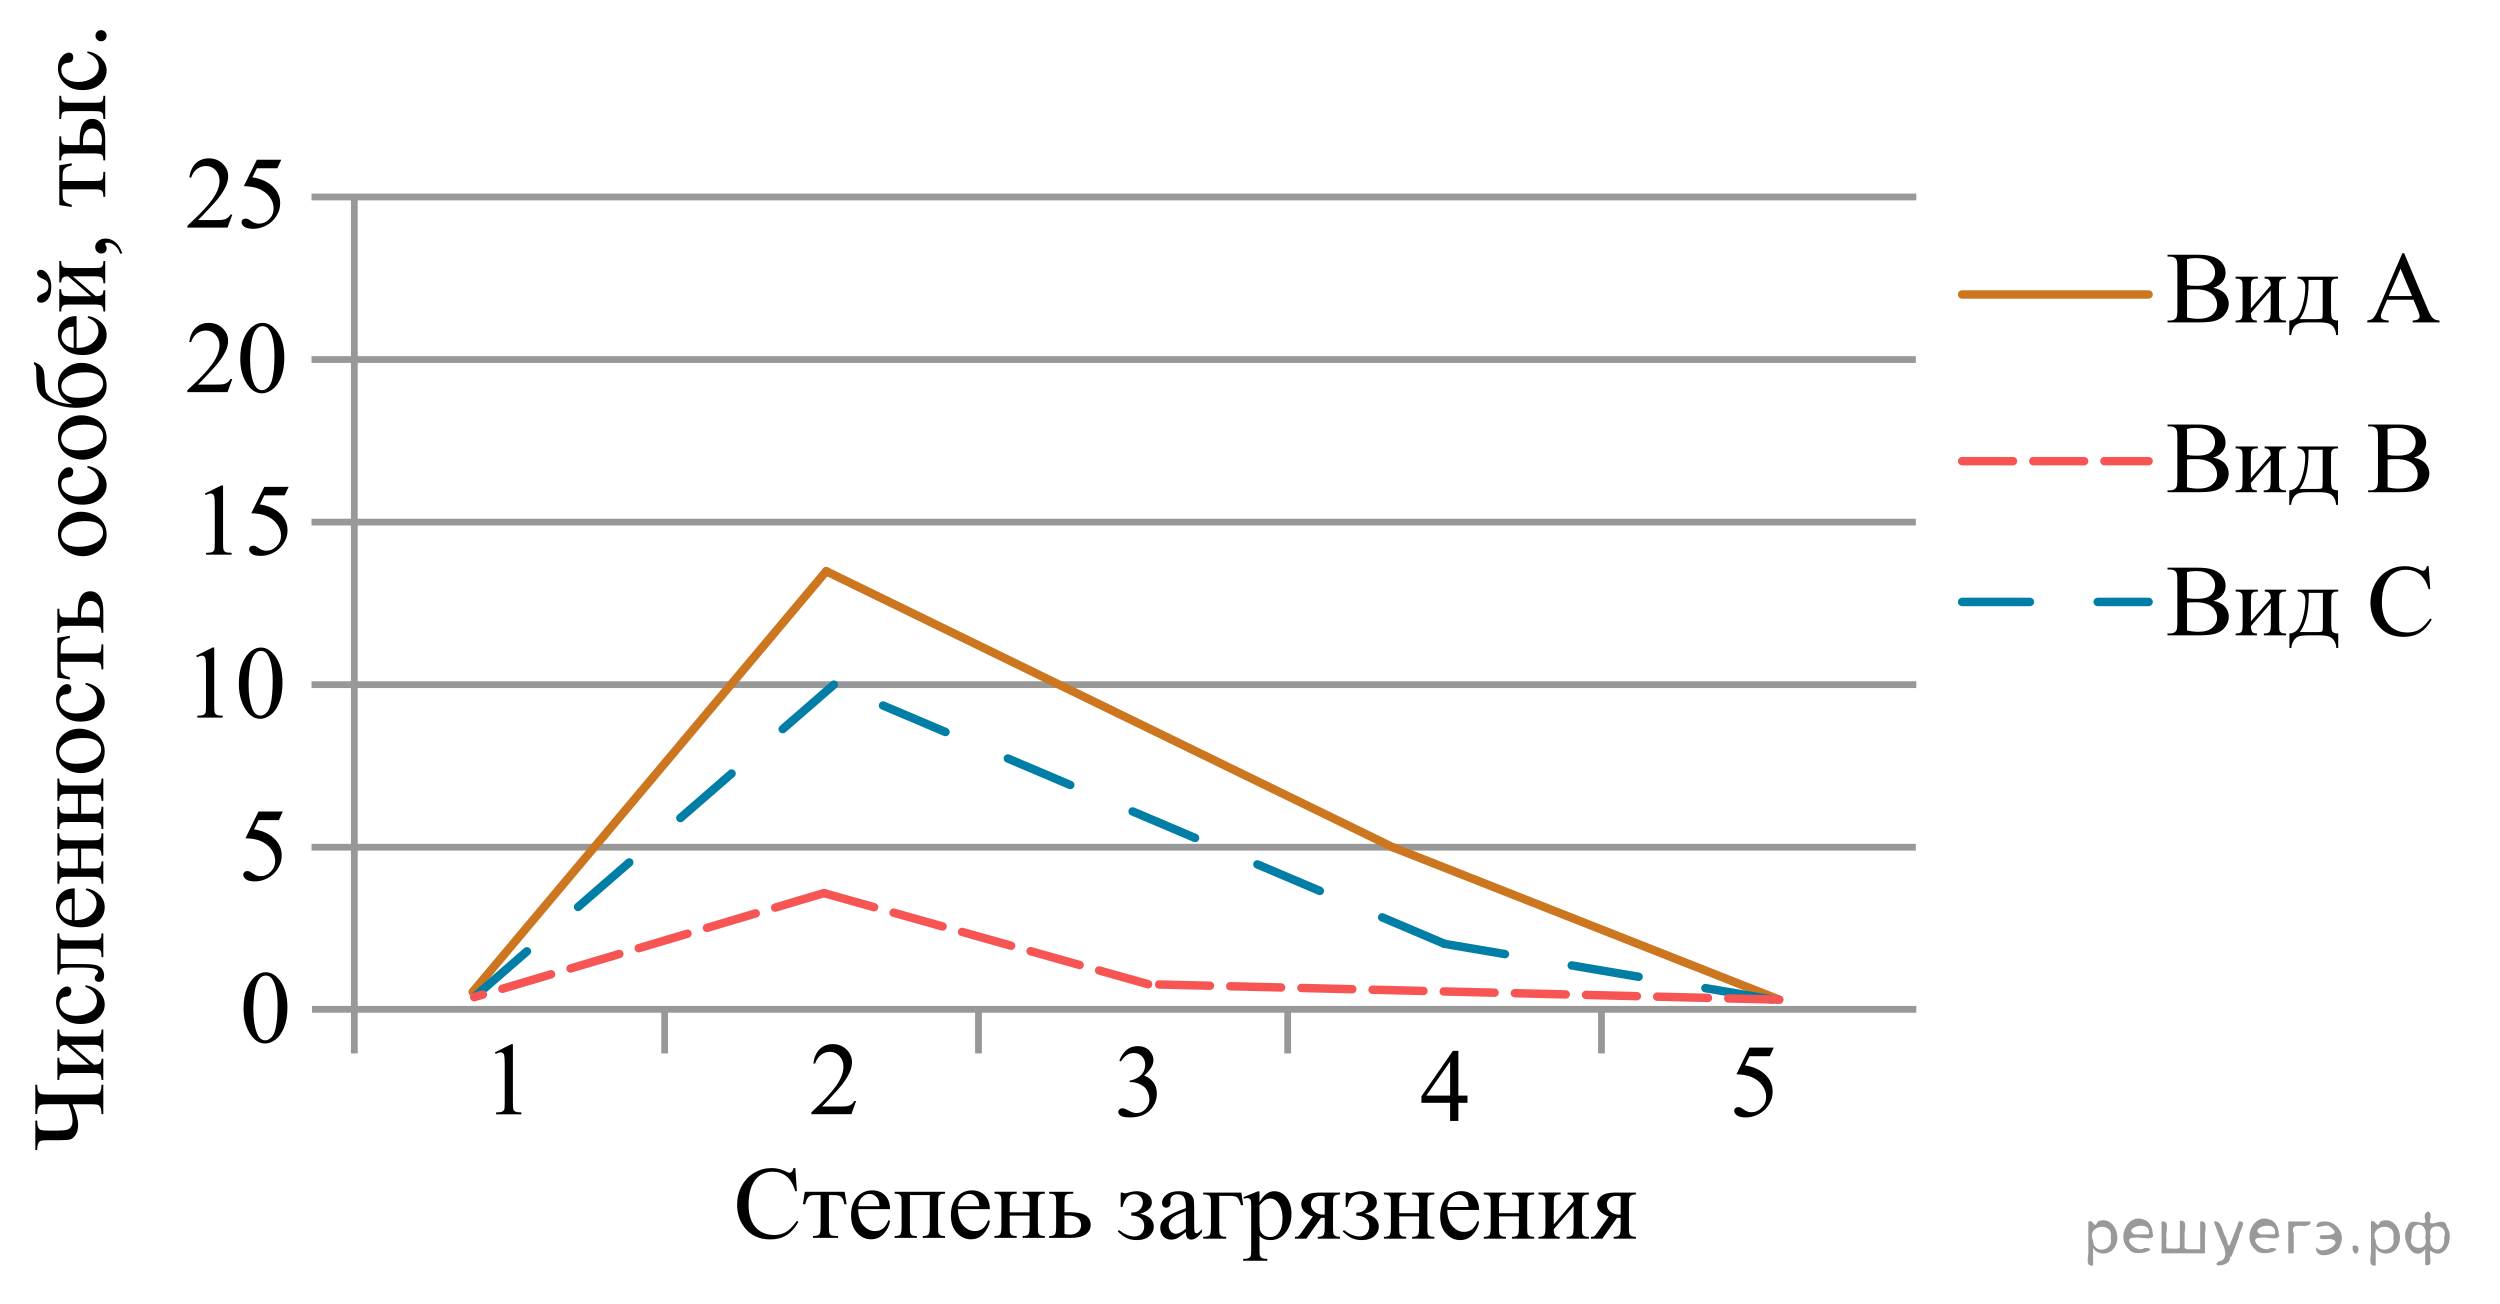 <?xml version="1.0" encoding="utf-8"?>
<!-- Generator: Adobe Illustrator 16.0.0, SVG Export Plug-In . SVG Version: 6.00 Build 0)  -->
<!DOCTYPE svg PUBLIC "-//W3C//DTD SVG 1.1//EN" "http://www.w3.org/Graphics/SVG/1.1/DTD/svg11.dtd">
<svg version="1.1" id="Слой_1" xmlns="http://www.w3.org/2000/svg" xmlns:xlink="http://www.w3.org/1999/xlink" x="0px" y="0px"
	 width="368.853px" height="192.327px" viewBox="62.982 -2.62 368.853 192.327"
	 enable-background="new 62.982 -2.62 368.853 192.327" xml:space="preserve">
<line fill="none" stroke="#999898" stroke-miterlimit="10" x1="345.718" y1="146.297" x2="109.012" y2="146.297"/>
<line fill="none" stroke="#999898" stroke-miterlimit="10" x1="345.644" y1="122.379" x2="108.947" y2="122.379"/>
<line fill="none" stroke="#999898" stroke-miterlimit="10" x1="345.718" y1="98.395" x2="108.947" y2="98.395"/>
<line fill="none" stroke="#999898" stroke-miterlimit="10" x1="345.644" y1="74.411" x2="108.947" y2="74.411"/>
<line fill="none" stroke="#999898" stroke-miterlimit="10" x1="345.644" y1="50.426" x2="108.947" y2="50.426"/>
<line fill="none" stroke="#999898" stroke-miterlimit="10" x1="345.718" y1="26.442" x2="108.947" y2="26.442"/>
<line fill="none" stroke="#999898" stroke-miterlimit="10" x1="115.26" y1="26.151" x2="115.26" y2="152.807"/>
<g>
	<g>
		<g>
			<g>
				<g>
					<g>
						<g>
							<g>
								<g>
									<g>
										<g>
											<g>
												<g>
													<g>
														<g>
															<g>
																<g>
																	<g>
																		<g>
																			<g>
																				<g>
																					<g>
																						<g>
																							<defs>
																								<rect id="SVGID_1_" x="96.089" y="113.344" width="12.359" height="18.068"/>
																							</defs>
																							<clipPath id="SVGID_2_">
																								<use xlink:href="#SVGID_1_"  overflow="visible"/>
																							</clipPath>
																							<g clip-path="url(#SVGID_2_)">
																								<g enable-background="new    ">
																									<path d="M104.705,117.116l-0.576,1.27h-3.01l-0.656,1.359
																										c1.303,0.195,2.336,0.685,3.099,1.473c0.654,0.676,0.981,1.473,0.981,2.389
																										c0,0.533-0.107,1.027-0.321,1.48c-0.214,0.453-0.483,0.838-0.808,1.156
																										s-0.686,0.576-1.085,0.769c-0.565,0.273-1.146,0.412-1.741,0.412
																										c-0.6,0-1.037-0.103-1.31-0.31s-0.409-0.435-0.409-0.684
																										c0-0.139,0.056-0.264,0.169-0.369c0.113-0.107,0.256-0.162,0.428-0.162
																										c0.128,0,0.24,0.021,0.335,0.06c0.096,0.039,0.259,0.143,0.491,0.307
																										c0.369,0.258,0.743,0.389,1.122,0.389c0.575,0,1.081-0.221,1.516-0.662
																										c0.435-0.44,0.653-0.977,0.653-1.609c0-0.613-0.194-1.184-0.583-1.715
																										c-0.388-0.529-0.924-0.94-1.608-1.228c-0.536-0.223-1.267-0.353-2.191-0.389l1.918-3.936
																										H104.705L104.705,117.116z"/>
																								</g>
																							</g>
																						</g>
																					</g>
																				</g>
																			</g>
																		</g>
																	</g>
																</g>
															</g>
														</g>
													</g>
												</g>
											</g>
										</g>
									</g>
								</g>
							</g>
						</g>
					</g>
				</g>
			</g>
		</g>
	</g>
</g>
<g>
	<g>
		<g>
			<g>
				<g>
					<g>
						<g>
							<g>
								<g>
									<g>
										<g>
											<g>
												<g>
													<g>
														<g>
															<g>
																<g>
																	<g>
																		<g>
																			<g>
																				<g>
																					<g>
																						<g>
																							<defs>
																								<rect id="SVGID_3_" x="96.094" y="137.264" width="12.354" height="18.065"/>
																							</defs>
																							<clipPath id="SVGID_4_">
																								<use xlink:href="#SVGID_3_"  overflow="visible"/>
																							</clipPath>
																							<g clip-path="url(#SVGID_4_)">
																								<g enable-background="new    ">
																									<path d="M98.914,146.158c0-1.155,0.172-2.15,0.517-2.984s0.802-1.455,1.372-1.863
																										c0.443-0.324,0.9-0.485,1.373-0.485c0.767,0,1.456,0.396,2.066,1.188
																										c0.762,0.981,1.144,2.311,1.144,3.988c0,1.175-0.168,2.174-0.502,2.995
																										s-0.761,1.418-1.28,1.789c-0.519,0.371-1.02,0.557-1.502,0.557
																										c-0.955,0-1.748-0.57-2.383-1.711C99.182,148.669,98.914,147.512,98.914,146.158z
																										 M100.36,146.344c0,1.395,0.169,2.532,0.509,3.413c0.281,0.742,0.699,1.113,1.254,1.113
																										c0.266,0,0.541-0.121,0.826-0.362c0.286-0.241,0.502-0.646,0.649-1.214
																										c0.226-0.856,0.339-2.064,0.339-3.623c0-1.154-0.118-2.118-0.354-2.891
																										c-0.177-0.572-0.406-0.978-0.686-1.217c-0.202-0.164-0.445-0.247-0.731-0.247
																										c-0.335,0-0.632,0.152-0.893,0.456c-0.354,0.413-0.595,1.063-0.723,1.949
																										C100.424,144.609,100.36,145.483,100.36,146.344z"/>
																								</g>
																							</g>
																						</g>
																					</g>
																				</g>
																			</g>
																		</g>
																	</g>
																</g>
															</g>
														</g>
													</g>
												</g>
											</g>
										</g>
									</g>
								</g>
							</g>
						</g>
					</g>
				</g>
			</g>
		</g>
	</g>
</g>
<g>
	<g>
		<g>
			<g>
				<g>
					<g>
						<g>
							<g>
								<g>
									<g>
										<g>
											<g>
												<g>
													<g>
														<g>
															<g>
																<g>
																	<g>
																		<g>
																			<g>
																				<g>
																					<g>
																						<g>
																							<defs>
																								<rect id="SVGID_5_" x="89.318" y="89.356" width="19.13" height="18.079"/>
																							</defs>
																							<clipPath id="SVGID_6_">
																								<use xlink:href="#SVGID_5_"  overflow="visible"/>
																							</clipPath>
																							<g clip-path="url(#SVGID_6_)">
																								<g enable-background="new    ">
																									<path d="M91.925,94.12l2.422-1.202h0.242v8.552c0,0.567,0.023,0.921,0.07,1.06
																										s0.143,0.247,0.29,0.321s0.445,0.117,0.895,0.127v0.276h-3.744v-0.276
																										c0.47-0.01,0.773-0.051,0.91-0.123c0.137-0.072,0.232-0.169,0.287-0.291
																										c0.054-0.122,0.081-0.487,0.081-1.095v-5.468c0-0.736-0.024-1.21-0.073-1.419
																										c-0.034-0.159-0.097-0.276-0.188-0.351c-0.09-0.075-0.199-0.112-0.326-0.112
																										c-0.181,0-0.433,0.077-0.756,0.231L91.925,94.12z"/>
																									<path d="M98.222,98.251c0-1.155,0.171-2.15,0.514-2.984c0.342-0.834,0.797-1.455,1.365-1.863
																										c0.44-0.324,0.895-0.485,1.365-0.485c0.763,0,1.448,0.396,2.055,1.188
																										c0.758,0.981,1.138,2.311,1.138,3.988c0,1.175-0.167,2.174-0.499,2.995
																										c-0.333,0.821-0.757,1.418-1.273,1.789c-0.516,0.371-1.014,0.557-1.494,0.557
																										c-0.949,0-1.739-0.57-2.371-1.711C98.489,100.762,98.222,99.605,98.222,98.251z
																										 M99.661,98.437c0,1.395,0.169,2.532,0.506,3.413c0.279,0.742,0.695,1.113,1.248,1.113
																										c0.265,0,0.539-0.121,0.822-0.362s0.499-0.646,0.646-1.214
																										c0.225-0.856,0.337-2.064,0.337-3.623c0-1.154-0.117-2.118-0.352-2.891
																										c-0.176-0.572-0.404-0.978-0.683-1.217c-0.201-0.164-0.443-0.247-0.727-0.247
																										c-0.333,0-0.629,0.152-0.888,0.456c-0.352,0.413-0.592,1.063-0.719,1.949
																										C99.725,96.702,99.661,97.576,99.661,98.437z"/>
																								</g>
																							</g>
																						</g>
																					</g>
																				</g>
																			</g>
																		</g>
																	</g>
																</g>
															</g>
														</g>
													</g>
												</g>
											</g>
										</g>
									</g>
								</g>
							</g>
						</g>
					</g>
				</g>
			</g>
		</g>
	</g>
</g>
<g>
	<g>
		<g>
			<g>
				<g>
					<g>
						<g>
							<g>
								<g>
									<g>
										<g>
											<defs>
												<rect id="SVGID_7_" x="87.748" y="41.49" width="20.7" height="17.871"/>
											</defs>
											<clipPath id="SVGID_8_">
												<use xlink:href="#SVGID_7_"  overflow="visible"/>
											</clipPath>
											<g clip-path="url(#SVGID_8_)">
												<path d="M97.251,53.308l-0.704,1.927h-5.93v-0.273c1.744-1.585,2.972-2.879,3.684-3.884
													c0.712-1.004,1.067-1.922,1.067-2.754c0-0.635-0.195-1.156-0.585-1.565
													c-0.39-0.408-0.857-0.612-1.401-0.612c-0.494,0-0.938,0.144-1.331,0.432
													c-0.393,0.288-0.683,0.71-0.871,1.267h-0.274c0.123-0.911,0.441-1.61,0.953-2.098
													c0.511-0.487,1.15-0.731,1.916-0.731c0.815,0,1.496,0.261,2.042,0.782
													c0.546,0.522,0.819,1.138,0.819,1.846c0,0.508-0.119,1.015-0.356,1.522
													c-0.366,0.798-0.959,1.642-1.779,2.532c-1.23,1.339-1.998,2.147-2.305,2.422h2.624
													c0.534,0,0.908-0.019,1.123-0.059s0.409-0.119,0.582-0.24c0.173-0.12,0.324-0.292,0.452-0.513H97.251z"
													/>
												<path d="M98.43,50.287c0-1.142,0.173-2.125,0.519-2.949c0.346-0.824,0.805-1.438,1.378-1.843
													c0.445-0.319,0.904-0.479,1.379-0.479c0.771,0,1.462,0.392,2.075,1.174
													c0.766,0.97,1.149,2.284,1.149,3.942c0,1.162-0.168,2.149-0.504,2.961
													c-0.335,0.812-0.764,1.402-1.286,1.769c-0.522,0.367-1.024,0.55-1.508,0.55
													c-0.959,0-1.757-0.564-2.394-1.69C98.699,52.77,98.43,51.626,98.43,50.287z M99.883,50.472
													c0,1.379,0.17,2.503,0.511,3.375c0.282,0.733,0.702,1.1,1.261,1.1c0.267,0,0.543-0.119,0.83-0.358
													c0.287-0.238,0.504-0.639,0.652-1.199c0.227-0.847,0.341-2.04,0.341-3.581
													c0-1.143-0.119-2.095-0.356-2.857c-0.178-0.566-0.408-0.968-0.689-1.204
													c-0.203-0.162-0.448-0.243-0.734-0.243c-0.336,0-0.635,0.15-0.897,0.45
													c-0.356,0.409-0.598,1.051-0.727,1.927C99.947,48.757,99.883,49.62,99.883,50.472z"/>
											</g>
										</g>
									</g>
								</g>
							</g>
						</g>
					</g>
				</g>
			</g>
		</g>
	</g>
</g>
<g>
	<g>
		<g>
			<g>
				<g>
					<g>
						<g>
							<g>
								<g>
									<g>
										<g>
											<defs>
												<rect id="SVGID_9_" x="90.577" y="65.475" width="17.871" height="17.871"/>
											</defs>
											<clipPath id="SVGID_10_">
												<use xlink:href="#SVGID_9_"  overflow="visible"/>
											</clipPath>
											<g clip-path="url(#SVGID_10_)">
												<path d="M93.211,70.189l2.437-1.188h0.244v8.454c0,0.561,0.023,0.911,0.07,1.049s0.144,0.243,0.291,0.317
													c0.148,0.073,0.448,0.115,0.901,0.125v0.273h-3.766v-0.273c0.473-0.01,0.778-0.05,0.915-0.122
													c0.138-0.071,0.234-0.167,0.288-0.287c0.054-0.121,0.081-0.481,0.081-1.082v-5.405
													c0-0.728-0.024-1.195-0.074-1.402c-0.035-0.157-0.097-0.273-0.189-0.347
													c-0.091-0.074-0.2-0.111-0.328-0.111c-0.183,0-0.436,0.076-0.761,0.23L93.211,70.189z"/>
												<path d="M105.564,69.207l-0.576,1.255h-3.013l-0.657,1.344c1.305,0.192,2.338,0.677,3.101,1.454
													c0.655,0.67,0.982,1.458,0.982,2.363c0,0.526-0.107,1.014-0.321,1.462
													c-0.214,0.448-0.484,0.829-0.809,1.145c-0.325,0.315-0.686,0.568-1.085,0.761
													c-0.566,0.271-1.147,0.405-1.743,0.405c-0.601,0-1.037-0.102-1.31-0.306
													c-0.273-0.204-0.41-0.43-0.41-0.676c0-0.138,0.057-0.26,0.17-0.365
													c0.113-0.106,0.256-0.159,0.428-0.159c0.128,0,0.24,0.019,0.336,0.06
													c0.096,0.039,0.259,0.14,0.491,0.303c0.369,0.256,0.743,0.384,1.123,0.384
													c0.576,0,1.081-0.218,1.517-0.653c0.436-0.436,0.654-0.967,0.654-1.592c0-0.606-0.195-1.17-0.584-1.694
													s-0.925-0.929-1.609-1.215c-0.537-0.222-1.268-0.35-2.194-0.384l1.92-3.891H105.564L105.564,69.207z"
													/>
											</g>
										</g>
									</g>
								</g>
							</g>
						</g>
					</g>
				</g>
			</g>
		</g>
	</g>
</g>
<g>
	<g>
		<g>
			<g>
				<g>
					<g>
						<g>
							<g>
								<defs>
									<rect id="SVGID_11_" x="87.748" y="17.215" width="20.7" height="17.871"/>
								</defs>
								<clipPath id="SVGID_12_">
									<use xlink:href="#SVGID_11_"  overflow="visible"/>
								</clipPath>
								<g clip-path="url(#SVGID_12_)">
									<path d="M97.26,29.034l-0.704,1.927h-5.93v-0.273c1.744-1.585,2.972-2.879,3.684-3.884
										c0.712-1.004,1.067-1.922,1.067-2.754c0-0.635-0.195-1.156-0.585-1.565
										c-0.39-0.408-0.857-0.612-1.401-0.612c-0.494,0-0.938,0.144-1.331,0.432
										c-0.393,0.288-0.683,0.71-0.871,1.267h-0.274c0.123-0.911,0.441-1.611,0.953-2.098
										c0.511-0.487,1.15-0.731,1.916-0.731c0.815,0,1.496,0.261,2.042,0.782
										c0.546,0.522,0.819,1.138,0.819,1.846c0,0.508-0.119,1.015-0.356,1.522
										c-0.366,0.798-0.959,1.642-1.779,2.532c-1.23,1.339-1.998,2.147-2.305,2.422h2.624
										c0.534,0,0.908-0.019,1.123-0.059s0.409-0.119,0.582-0.24c0.173-0.12,0.324-0.292,0.452-0.513H97.26z"/>
									<path d="M104.48,20.949l-0.578,1.255h-3.024l-0.66,1.344c1.309,0.192,2.347,0.677,3.113,1.454
										c0.657,0.67,0.986,1.458,0.986,2.363c0,0.527-0.107,1.014-0.322,1.462
										c-0.215,0.448-0.486,0.829-0.811,1.145c-0.326,0.315-0.69,0.568-1.09,0.761
										c-0.568,0.271-1.151,0.405-1.749,0.405c-0.603,0-1.042-0.102-1.316-0.306s-0.411-0.43-0.411-0.676
										c0-0.138,0.057-0.26,0.17-0.365c0.113-0.106,0.257-0.159,0.43-0.159c0.128,0,0.241,0.019,0.337,0.06
										c0.096,0.039,0.261,0.14,0.493,0.303c0.371,0.256,0.746,0.384,1.127,0.384
										c0.578,0,1.086-0.218,1.523-0.653c0.438-0.436,0.656-0.967,0.656-1.592c0-0.606-0.195-1.17-0.586-1.694
										c-0.39-0.524-0.929-0.929-1.616-1.215c-0.539-0.222-1.272-0.349-2.201-0.384l1.927-3.89h3.602V20.949z"
										/>
								</g>
							</g>
						</g>
					</g>
				</g>
			</g>
		</g>
	</g>
</g>
<line fill="none" stroke="#999898" stroke-miterlimit="10" x1="161.047" y1="152.807" x2="161.047" y2="146.297"/>
<line fill="none" stroke="#999898" stroke-miterlimit="10" x1="207.351" y1="152.807" x2="207.351" y2="146.297"/>
<line fill="none" stroke="#999898" stroke-miterlimit="10" x1="252.969" y1="152.807" x2="252.969" y2="146.297"/>
<line fill="none" stroke="#999898" stroke-miterlimit="10" x1="299.266" y1="152.807" x2="299.266" y2="146.297"/>
<g>
	<g>
		<g>
			<g>
				<g>
					<g>
						<g>
							<g>
								<g>
									<g>
										<g>
											<g>
												<g>
													<g>
														<g>
															<g>
																<g>
																	<g>
																		<g>
																			<g>
																				<g>
																					<g>
																						<g>
																							<defs>
																								<rect id="SVGID_13_" x="269.935" y="148.854" width="12.363" height="16.699"/>
																							</defs>
																							<clipPath id="SVGID_14_">
																								<use xlink:href="#SVGID_13_"  overflow="visible"/>
																							</clipPath>
																							<g clip-path="url(#SVGID_14_)">
																								<g enable-background="new    ">
																									<path d="M279.494,159.029v1.062h-1.344v2.676h-1.217v-2.676h-4.234v-0.956l4.641-6.712h0.81
																										v6.606H279.494L279.494,159.029z M276.934,159.029v-5.029l-3.512,5.029H276.934z"/>
																								</g>
																							</g>
																						</g>
																					</g>
																				</g>
																			</g>
																		</g>
																	</g>
																</g>
															</g>
														</g>
													</g>
												</g>
											</g>
										</g>
									</g>
								</g>
							</g>
						</g>
					</g>
				</g>
			</g>
		</g>
	</g>
</g>
<g>
	<g>
		<g>
			<g>
				<g>
					<g>
						<g>
							<g>
								<g>
									<g>
										<g>
											<g>
												<g>
													<g>
														<g>
															<g>
																<g>
																	<g>
																		<g>
																			<g>
																				<g>
																					<g>
																						<g>
																							<defs>
																								<rect id="SVGID_15_" x="225.298" y="148.164" width="12.362" height="18.08"/>
																							</defs>
																							<clipPath id="SVGID_16_">
																								<use xlink:href="#SVGID_15_"  overflow="visible"/>
																							</clipPath>
																							<g clip-path="url(#SVGID_16_)">
																								<g enable-background="new    ">
																									<path d="M228.125,153.866c0.285-0.682,0.645-1.209,1.08-1.58
																										c0.435-0.371,0.979-0.557,1.627-0.557c0.803,0,1.417,0.264,1.845,0.791
																										c0.325,0.395,0.487,0.815,0.487,1.264c0,0.736-0.457,1.498-1.373,2.285
																										c0.615,0.244,1.08,0.592,1.395,1.045c0.315,0.453,0.473,0.986,0.473,1.6
																										c0,0.875-0.275,1.635-0.826,2.277c-0.719,0.836-1.759,1.256-3.121,1.256
																										c-0.674,0-1.133-0.086-1.376-0.254c-0.243-0.17-0.365-0.352-0.365-0.547
																										c0-0.144,0.058-0.272,0.173-0.381c0.116-0.109,0.256-0.164,0.418-0.164
																										c0.123,0,0.248,0.019,0.376,0.06c0.083,0.025,0.273,0.115,0.567,0.272
																										c0.295,0.158,0.5,0.25,0.613,0.281c0.182,0.055,0.376,0.082,0.582,0.082
																										c0.502,0,0.939-0.197,1.31-0.59c0.371-0.395,0.557-0.859,0.557-1.397
																										c0-0.395-0.086-0.777-0.258-1.15c-0.129-0.279-0.269-0.49-0.421-0.635
																										c-0.212-0.199-0.502-0.381-0.87-0.543c-0.369-0.16-0.746-0.242-1.129-0.242h-0.236v-0.225
																										c0.389-0.049,0.777-0.191,1.169-0.426c0.392-0.232,0.675-0.516,0.853-0.844
																										c0.177-0.328,0.266-0.69,0.266-1.082c0-0.514-0.158-0.928-0.477-1.244
																										c-0.316-0.316-0.711-0.475-1.184-0.475c-0.763,0-1.399,0.414-1.911,1.24L228.125,153.866z"/>
																								</g>
																							</g>
																						</g>
																					</g>
																				</g>
																			</g>
																		</g>
																	</g>
																</g>
															</g>
														</g>
													</g>
												</g>
											</g>
										</g>
									</g>
								</g>
							</g>
						</g>
					</g>
				</g>
			</g>
		</g>
	</g>
</g>
<g>
	<g>
		<g>
			<g>
				<g>
					<g>
						<g>
							<g>
								<g>
									<g>
										<g>
											<g>
												<g>
													<g>
														<g>
															<g>
																<g>
																	<g>
																		<g>
																			<g>
																				<g>
																					<g>
																						<g>
																							<defs>
																								<rect id="SVGID_17_" x="316.065" y="148.17" width="12.358" height="18.067"/>
																							</defs>
																							<clipPath id="SVGID_18_">
																								<use xlink:href="#SVGID_17_"  overflow="visible"/>
																							</clipPath>
																							<g clip-path="url(#SVGID_18_)">
																								<g enable-background="new    ">
																									<path d="M324.682,151.941l-0.576,1.27h-3.01l-0.656,1.359
																										c1.303,0.194,2.336,0.685,3.098,1.472c0.654,0.677,0.982,1.474,0.982,2.39
																										c0,0.533-0.107,1.026-0.322,1.48c-0.213,0.453-0.482,0.839-0.807,1.157
																										c-0.325,0.318-0.688,0.575-1.086,0.769c-0.565,0.273-1.145,0.411-1.74,0.411
																										c-0.601,0-1.037-0.103-1.31-0.31c-0.273-0.206-0.408-0.435-0.408-0.684
																										c0-0.139,0.056-0.263,0.169-0.369c0.113-0.107,0.256-0.161,0.429-0.161
																										c0.127,0,0.239,0.021,0.335,0.06c0.097,0.04,0.259,0.143,0.491,0.307
																										c0.369,0.259,0.742,0.389,1.121,0.389c0.575,0,1.08-0.221,1.516-0.661
																										s0.653-0.978,0.653-1.609c0-0.613-0.194-1.185-0.583-1.714
																										c-0.389-0.531-0.924-0.94-1.608-1.228c-0.536-0.225-1.267-0.353-2.19-0.39l1.918-3.935
																										L324.682,151.941L324.682,151.941z"/>
																								</g>
																							</g>
																						</g>
																					</g>
																				</g>
																			</g>
																		</g>
																	</g>
																</g>
															</g>
														</g>
													</g>
												</g>
											</g>
										</g>
									</g>
								</g>
							</g>
						</g>
					</g>
				</g>
			</g>
		</g>
	</g>
</g>
<g>
	<g>
		<g>
			<g>
				<g>
					<g>
						<g>
							<g>
								<g>
									<g>
										<g>
											<g>
												<g>
													<defs>
														<rect id="SVGID_19_" x="133.388" y="147.86" width="9.53" height="16.699"/>
													</defs>
													<clipPath id="SVGID_20_">
														<use xlink:href="#SVGID_19_"  overflow="visible"/>
													</clipPath>
													<g clip-path="url(#SVGID_20_)">
														<g enable-background="new    ">
															<path d="M136.003,152.645l2.413-1.203h0.241v8.557c0,0.568,0.023,0.922,0.07,1.062
																c0.046,0.139,0.143,0.246,0.289,0.32c0.146,0.074,0.443,0.117,0.893,0.127v0.277h-3.73v-0.277
																c0.468-0.01,0.77-0.051,0.906-0.123c0.137-0.072,0.231-0.17,0.286-0.291
																c0.054-0.123,0.081-0.488,0.081-1.096v-5.471c0-0.736-0.024-1.211-0.073-1.42
																c-0.034-0.16-0.096-0.277-0.186-0.352c-0.09-0.074-0.199-0.111-0.325-0.111
																c-0.181,0-0.432,0.076-0.753,0.231L136.003,152.645z"/>
														</g>
													</g>
												</g>
											</g>
										</g>
									</g>
								</g>
							</g>
						</g>
					</g>
				</g>
			</g>
		</g>
	</g>
</g>
<g>
	<g>
		<g>
			<g>
				<g>
					<g>
						<g>
							<g>
								<g>
									<g>
										<g>
											<g>
												<g>
													<defs>
														<rect id="SVGID_21_" x="179.834" y="147.862" width="12.361" height="16.696"/>
													</defs>
													<clipPath id="SVGID_22_">
														<use xlink:href="#SVGID_21_"  overflow="visible"/>
													</clipPath>
													<g clip-path="url(#SVGID_22_)">
														<g enable-background="new    ">
															<path d="M189.296,159.821l-0.701,1.949h-5.902v-0.275c1.736-1.605,2.958-2.916,3.667-3.932
																c0.708-1.018,1.062-1.945,1.062-2.787c0-0.644-0.194-1.172-0.583-1.586
																c-0.389-0.412-0.854-0.619-1.395-0.619c-0.492,0-0.933,0.144-1.324,0.438
																c-0.391,0.291-0.68,0.719-0.867,1.281h-0.273c0.123-0.922,0.439-1.629,0.948-2.123
																c0.509-0.494,1.145-0.74,1.907-0.74c0.811,0,1.489,0.264,2.033,0.793
																c0.543,0.527,0.815,1.15,0.815,1.867c0,0.514-0.118,1.027-0.354,1.541
																c-0.364,0.807-0.954,1.662-1.77,2.562c-1.225,1.355-1.99,2.174-2.294,2.451h2.612
																c0.531,0,0.903-0.019,1.118-0.059c0.214-0.041,0.407-0.121,0.579-0.244
																c0.172-0.121,0.322-0.295,0.45-0.518H189.296L189.296,159.821z"/>
														</g>
													</g>
												</g>
											</g>
										</g>
									</g>
								</g>
							</g>
						</g>
					</g>
				</g>
			</g>
		</g>
	</g>
</g>
<line fill="none" stroke="#CC761F" stroke-width="1.25" stroke-linecap="round" stroke-linejoin="round" stroke-miterlimit="10" x1="132.72" y1="143.731" x2="184.883" y2="81.659"/>
<line fill="none" stroke="#CC761F" stroke-width="1.25" stroke-linecap="round" stroke-linejoin="round" stroke-miterlimit="10" x1="268.457" y1="122.379" x2="184.883" y2="81.659"/>
<line fill="none" stroke="#CC761F" stroke-width="1.25" stroke-linecap="round" stroke-linejoin="round" stroke-miterlimit="10" x1="325.478" y1="144.868" x2="268.457" y2="122.379"/>
<line fill="none" stroke="#007EA5" stroke-width="1.25" stroke-linecap="round" stroke-linejoin="round" stroke-miterlimit="10" stroke-dasharray="10" x1="186.015" y1="98.395" x2="132.946" y2="144.502"/>
<line fill="none" stroke="#007EA5" stroke-width="1.25" stroke-linecap="round" stroke-linejoin="round" stroke-miterlimit="10" stroke-dasharray="10" x1="276.117" y1="136.637" x2="186.015" y2="98.395"/>
<line fill="none" stroke="#007EA5" stroke-width="1.25" stroke-linecap="round" stroke-linejoin="round" stroke-miterlimit="10" stroke-dasharray="10" x1="324.457" y1="144.842" x2="276.117" y2="136.637"/>
<line fill="none" stroke="#F75454" stroke-width="1.25" stroke-linecap="round" stroke-linejoin="round" stroke-miterlimit="10" stroke-dasharray="7.5,3" x1="184.542" y1="129.148" x2="132.946" y2="144.502"/>
<line fill="none" stroke="#F75454" stroke-width="1.25" stroke-linecap="round" stroke-linejoin="round" stroke-miterlimit="10" stroke-dasharray="7.5,3" x1="232.373" y1="142.594" x2="184.542" y2="129.148"/>
<line fill="none" stroke="#F75454" stroke-width="1.25" stroke-linecap="round" stroke-linejoin="round" stroke-miterlimit="10" stroke-dasharray="7.5,3" x1="325.478" y1="144.868" x2="232.373" y2="142.594"/>
<g>
	<defs>
		<rect id="SVGID_23_" x="168.898" y="165.725" width="82.8" height="35.949"/>
	</defs>
	<clipPath id="SVGID_24_">
		<use xlink:href="#SVGID_23_"  overflow="visible"/>
	</clipPath>
	<g clip-path="url(#SVGID_24_)">
		<path d="M180.324,169.717l0.231,3.424h-0.231c-0.307-1.023-0.744-1.762-1.312-2.213
			c-0.568-0.449-1.25-0.676-2.045-0.676c-0.668,0-1.27,0.17-1.809,0.51c-0.539,0.338-0.963,0.879-1.272,1.621
			c-0.309,0.744-0.463,1.668-0.463,2.772c0,0.91,0.146,1.699,0.438,2.369c0.291,0.668,0.731,1.18,1.315,1.537
			c0.586,0.355,1.254,0.535,2.006,0.535c0.652,0,1.228-0.141,1.727-0.42c0.5-0.279,1.049-0.836,1.647-1.668
			l0.229,0.148c-0.504,0.896-1.092,1.553-1.764,1.969s-1.471,0.623-2.394,0.623c-1.664,0-2.955-0.619-3.869-1.855
			c-0.682-0.922-1.022-2.006-1.022-3.254c0-1.004,0.225-1.928,0.674-2.769s1.068-1.494,1.857-1.957
			c0.787-0.463,1.648-0.695,2.582-0.695c0.727,0,1.443,0.18,2.15,0.535c0.207,0.109,0.355,0.164,0.445,0.164
			c0.133,0,0.248-0.047,0.348-0.141c0.129-0.135,0.219-0.32,0.273-0.559H180.324L180.324,169.717z"/>
		<path d="M181.727,173.215h5.871l0.295,1.842h-0.332c-0.06-0.371-0.158-0.658-0.297-0.861
			s-0.297-0.336-0.475-0.4s-0.482-0.098-0.912-0.098h-0.594v4.725c0,0.504,0.031,0.824,0.094,0.961
			s0.162,0.227,0.301,0.272c0.137,0.045,0.453,0.074,0.947,0.09v0.273h-3.691v-0.273
			c0.475-0.01,0.781-0.088,0.916-0.231c0.136-0.144,0.205-0.508,0.205-1.092v-4.725h-0.609
			c-0.424,0-0.714,0.027-0.867,0.078c-0.152,0.053-0.299,0.176-0.441,0.373c-0.141,0.195-0.26,0.498-0.359,0.908
			h-0.333L181.727,173.215z"/>
		<path d="M189.606,175.778c-0.006,1.01,0.24,1.803,0.734,2.377s1.074,0.861,1.74,0.861
			c0.445,0,0.832-0.123,1.16-0.367c0.33-0.246,0.606-0.666,0.828-1.26l0.229,0.148
			c-0.103,0.68-0.404,1.297-0.904,1.853c-0.498,0.557-1.123,0.836-1.875,0.836c-0.815,0-1.514-0.318-2.094-0.955
			s-0.871-1.49-0.871-2.566c0-1.162,0.297-2.07,0.893-2.721s1.344-0.977,2.242-0.977
			c0.762,0,1.387,0.252,1.875,0.754c0.49,0.502,0.734,1.174,0.734,2.016H189.606L189.606,175.778z M189.606,175.348
			h3.143c-0.025-0.435-0.076-0.744-0.156-0.922c-0.123-0.277-0.307-0.494-0.551-0.652
			c-0.246-0.16-0.502-0.238-0.768-0.238c-0.41,0-0.777,0.16-1.102,0.478
			C189.85,174.334,189.659,174.778,189.606,175.348z"/>
		<path d="M200.166,173.698h-2.936v4.725c0,0.523,0.027,0.838,0.082,0.94c0.053,0.102,0.139,0.19,0.256,0.268
			c0.115,0.076,0.346,0.115,0.691,0.115v0.273h-3.283v-0.273c0.44,0,0.723-0.082,0.846-0.242
			s0.185-0.521,0.185-1.08v-3.609c0-0.529-0.027-0.844-0.082-0.94c-0.055-0.098-0.139-0.184-0.253-0.26
			c-0.113-0.078-0.346-0.115-0.696-0.115v-0.283h7.441v0.283c-0.331,0-0.554,0.033-0.667,0.1
			s-0.202,0.15-0.267,0.25c-0.065,0.098-0.097,0.42-0.097,0.965v3.609c0,0.523,0.027,0.838,0.082,0.94
			c0.054,0.102,0.14,0.19,0.256,0.268c0.115,0.076,0.347,0.115,0.692,0.115v0.273h-3.283v-0.273
			c0.41,0,0.685-0.076,0.822-0.227c0.139-0.152,0.209-0.518,0.209-1.096V173.698z"/>
		<path d="M204.33,175.778c-0.006,1.01,0.24,1.803,0.734,2.377s1.074,0.861,1.74,0.861
			c0.445,0,0.832-0.123,1.16-0.367c0.33-0.246,0.606-0.666,0.828-1.26l0.229,0.148
			c-0.103,0.68-0.404,1.297-0.904,1.853c-0.498,0.557-1.123,0.836-1.875,0.836c-0.815,0-1.514-0.318-2.094-0.955
			s-0.871-1.49-0.871-2.566c0-1.162,0.297-2.07,0.893-2.721s1.344-0.977,2.242-0.977
			c0.762,0,1.387,0.252,1.875,0.754c0.49,0.502,0.734,1.174,0.734,2.016H204.33L204.33,175.778z M204.33,175.348
			h3.143c-0.025-0.435-0.076-0.744-0.156-0.922c-0.123-0.277-0.307-0.494-0.551-0.652
			c-0.246-0.16-0.502-0.238-0.768-0.238c-0.41,0-0.777,0.16-1.102,0.478
			C204.574,174.334,204.385,174.778,204.33,175.348z"/>
		<path d="M211.955,176.252h2.935v-1.44c0-0.432-0.018-0.713-0.052-0.844c-0.035-0.131-0.12-0.242-0.256-0.334
			s-0.377-0.137-0.723-0.137v-0.283h3.283v0.283c-0.307,0-0.529,0.035-0.671,0.103
			c-0.141,0.07-0.235,0.17-0.285,0.301s-0.074,0.434-0.074,0.91v3.609c0,0.43,0.019,0.715,0.056,0.854
			s0.127,0.252,0.271,0.338s0.378,0.131,0.704,0.131v0.273h-3.283v-0.273c0.41,0,0.685-0.076,0.822-0.227
			c0.139-0.152,0.208-0.518,0.208-1.096v-1.685h-2.935v1.685c0,0.43,0.018,0.715,0.055,0.854
			s0.127,0.252,0.272,0.338c0.143,0.086,0.377,0.131,0.703,0.131v0.273h-3.283v-0.273
			c0.44,0,0.723-0.082,0.846-0.242s0.185-0.521,0.185-1.08v-3.609c0-0.432-0.019-0.715-0.056-0.854
			s-0.127-0.25-0.271-0.336c-0.144-0.084-0.378-0.125-0.704-0.125v-0.283h3.283v0.283
			c-0.307,0-0.529,0.035-0.671,0.103c-0.141,0.07-0.235,0.17-0.285,0.301c-0.049,0.131-0.074,0.434-0.074,0.91
			v1.44H211.955z"/>
		<path d="M220.033,176.247l0.846-0.016c2.015,0,3.022,0.623,3.022,1.871c0,0.58-0.246,1.043-0.737,1.393
			c-0.492,0.35-1.199,0.523-2.123,0.523h-3.262v-0.273c0.44,0,0.723-0.082,0.846-0.242s0.185-0.521,0.185-1.08
			v-3.609c0-0.529-0.027-0.844-0.082-0.94c-0.054-0.098-0.138-0.184-0.252-0.26
			c-0.113-0.078-0.346-0.115-0.696-0.115v-0.283h3.55v0.283c-0.488,0-0.79,0.027-0.903,0.086
			c-0.114,0.057-0.208,0.131-0.282,0.223c-0.073,0.092-0.11,0.426-0.11,1.006V176.247z M220.033,179.432
			c0.261,0.068,0.523,0.103,0.785,0.103c0.494,0,0.895-0.131,1.204-0.393c0.309-0.264,0.464-0.596,0.464-0.996
			c0-0.951-0.66-1.426-1.978-1.426c-0.114,0-0.273,0.002-0.475,0.008V179.432z"/>
	</g>
</g>
<g>
	<defs>
		<rect id="SVGID_25_" x="225.16" y="150.631" width="82.8" height="35.949"/>
	</defs>
	<clipPath id="SVGID_26_">
		<use xlink:href="#SVGID_25_"  overflow="visible"/>
	</clipPath>
	<g clip-path="url(#SVGID_26_)">
		<path d="M228.329,175.465v-2.131h0.312c0.088,0.078,0.188,0.119,0.295,0.119c0.084,0,0.268-0.041,0.549-0.119
			c0.47-0.135,0.853-0.201,1.148-0.201c0.652,0,1.197,0.152,1.635,0.453c0.438,0.303,0.656,0.703,0.656,1.203
			c0,0.768-0.581,1.324-1.742,1.672c1.353,0.281,2.031,0.918,2.031,1.908c0,0.519-0.218,0.979-0.652,1.377
			c-0.435,0.398-1.067,0.598-1.897,0.598c-0.544,0-1.022-0.098-1.435-0.293c-0.413-0.195-0.861-0.525-1.346-0.992
			l0.193-0.191c0.81,0.629,1.578,0.941,2.305,0.941c0.415,0,0.756-0.141,1.023-0.422
			c0.267-0.283,0.4-0.648,0.4-1.1c0-0.984-0.636-1.508-1.905-1.566v-0.432c0.598,0,1.031-0.16,1.301-0.478
			c0.27-0.32,0.404-0.662,0.404-1.029c0-0.32-0.115-0.604-0.345-0.846c-0.231-0.242-0.535-0.363-0.916-0.363
			c-0.879,0-1.463,0.631-1.749,1.893H228.329L228.329,175.465z"/>
		<path d="M237.948,179.157c-0.697,0.539-1.135,0.852-1.312,0.935c-0.266,0.123-0.551,0.185-0.852,0.185
			c-0.47,0-0.856-0.16-1.16-0.482s-0.456-0.746-0.456-1.27c0-0.332,0.074-0.619,0.224-0.861
			c0.201-0.338,0.553-0.654,1.055-0.951s1.336-0.658,2.502-1.084v-0.268c0-0.678-0.107-1.145-0.322-1.397
			s-0.527-0.379-0.938-0.379c-0.31,0-0.559,0.084-0.742,0.252c-0.188,0.17-0.281,0.361-0.281,0.58l0.016,0.432
			c0,0.227-0.059,0.402-0.174,0.525c-0.117,0.125-0.27,0.188-0.457,0.188c-0.182,0-0.332-0.065-0.447-0.193
			c-0.117-0.129-0.176-0.305-0.176-0.527c0-0.426,0.219-0.818,0.652-1.174c0.435-0.357,1.047-0.535,1.832-0.535
			c0.602,0,1.096,0.102,1.482,0.305c0.291,0.154,0.506,0.395,0.644,0.721c0.089,0.213,0.133,0.648,0.133,1.307
			v2.311c0,0.648,0.014,1.045,0.037,1.191c0.025,0.146,0.065,0.244,0.123,0.293
			c0.057,0.049,0.121,0.074,0.195,0.074c0.08,0,0.148-0.018,0.209-0.053c0.103-0.062,0.303-0.244,0.6-0.541v0.416
			c-0.553,0.742-1.082,1.113-1.586,1.113c-0.242,0-0.435-0.084-0.578-0.252S237.954,179.563,237.948,179.157z
			 M237.948,178.674v-2.592c-0.746,0.297-1.228,0.508-1.445,0.631c-0.391,0.217-0.67,0.445-0.838,0.684
			c-0.168,0.236-0.252,0.496-0.252,0.779c0,0.355,0.106,0.652,0.318,0.887c0.213,0.236,0.457,0.353,0.734,0.353
			C236.841,179.417,237.335,179.168,237.948,178.674z"/>
		<path d="M246.13,173.334l0.273,1.855h-0.326c-0.189-0.613-0.377-0.996-0.567-1.147s-0.592-0.227-1.204-0.227
			h-1.438v4.723c0,0.525,0.027,0.838,0.082,0.94c0.054,0.102,0.14,0.191,0.256,0.268
			c0.115,0.076,0.347,0.115,0.692,0.115v0.275h-3.394v-0.275c0.484-0.01,0.797-0.086,0.934-0.227
			c0.139-0.141,0.209-0.506,0.209-1.096v-3.609c0-0.48-0.027-0.787-0.082-0.924s-0.15-0.234-0.285-0.294
			c-0.137-0.06-0.395-0.092-0.775-0.097v-0.281H246.13L246.13,173.334z"/>
		<path d="M246.44,174.01l2.09-0.848h0.281v1.59c0.352-0.6,0.703-1.018,1.057-1.258s0.725-0.361,1.115-0.361
			c0.683,0,1.25,0.268,1.705,0.803c0.559,0.652,0.838,1.504,0.838,2.555c0,1.174-0.337,2.143-1.009,2.91
			c-0.553,0.629-1.25,0.943-2.09,0.943c-0.366,0-0.682-0.051-0.949-0.156c-0.197-0.074-0.42-0.223-0.667-0.445
			v2.072c0,0.465,0.028,0.762,0.086,0.887c0.057,0.127,0.155,0.227,0.296,0.301s0.397,0.111,0.768,0.111v0.275
			h-3.558v-0.275h0.185c0.273,0.006,0.504-0.047,0.697-0.154c0.094-0.055,0.168-0.143,0.219-0.264
			c0.053-0.123,0.078-0.43,0.078-0.926v-6.432c0-0.44-0.019-0.719-0.059-0.838
			c-0.041-0.119-0.103-0.209-0.19-0.268c-0.086-0.059-0.204-0.09-0.352-0.09c-0.119,0-0.27,0.035-0.452,0.105
			L246.44,174.01z M248.81,175.19v2.541c0,0.549,0.022,0.91,0.067,1.084c0.068,0.287,0.238,0.539,0.508,0.758
			c0.27,0.217,0.609,0.326,1.02,0.326c0.494,0,0.894-0.193,1.201-0.58c0.4-0.504,0.6-1.215,0.6-2.131
			c0-1.039-0.227-1.838-0.682-2.398c-0.316-0.387-0.691-0.578-1.127-0.578c-0.236,0-0.473,0.059-0.703,0.178
			C249.515,174.477,249.222,174.745,248.81,175.19z"/>
		<path d="M260.685,173.334v0.281c-0.306,0-0.531,0.043-0.678,0.127c-0.144,0.084-0.24,0.191-0.285,0.318
			c-0.045,0.129-0.067,0.42-0.067,0.869v3.609c0,0.432,0.021,0.715,0.06,0.852
			c0.04,0.135,0.135,0.248,0.285,0.338c0.152,0.088,0.381,0.133,0.685,0.133v0.275h-3.283v-0.275
			c0.41,0,0.685-0.076,0.823-0.227c0.138-0.15,0.207-0.516,0.207-1.096v-1.477l-0.304,0.006
			c-0.045,0-0.124-0.002-0.237-0.006l-2.164,3.074h-1.69v-0.275c0.247,0,0.419-0.033,0.516-0.1
			c0.096-0.066,0.275-0.287,0.537-0.658l1.586-2.242c-1.137-0.397-1.705-1.002-1.705-1.82
			c0-0.459,0.204-0.859,0.612-1.199c0.407-0.338,1.103-0.508,2.086-0.508H260.685L260.685,173.334z M258.433,173.899
			c-0.193-0.055-0.377-0.082-0.549-0.082c-0.5,0-0.873,0.123-1.119,0.371c-0.248,0.248-0.371,0.543-0.371,0.885
			c0,0.435,0.176,0.797,0.527,1.084c0.35,0.287,0.793,0.43,1.326,0.43c0.055,0,0.115-0.004,0.185-0.014V173.899
			L258.433,173.899z"/>
		<path d="M261.528,175.465v-2.131h0.31c0.09,0.078,0.188,0.119,0.296,0.119c0.085,0,0.267-0.041,0.549-0.119
			c0.47-0.135,0.853-0.201,1.148-0.201c0.652,0,1.197,0.152,1.635,0.453c0.438,0.303,0.656,0.703,0.656,1.203
			c0,0.768-0.581,1.324-1.742,1.672c1.353,0.281,2.031,0.918,2.031,1.908c0,0.519-0.218,0.979-0.652,1.377
			c-0.435,0.398-1.067,0.598-1.897,0.598c-0.544,0-1.022-0.098-1.435-0.293c-0.413-0.195-0.861-0.525-1.346-0.992
			l0.193-0.191c0.81,0.629,1.578,0.941,2.305,0.941c0.415,0,0.756-0.141,1.023-0.422
			c0.267-0.283,0.4-0.648,0.4-1.1c0-0.984-0.636-1.508-1.905-1.566v-0.432c0.598,0,1.031-0.16,1.301-0.478
			c0.27-0.32,0.404-0.662,0.404-1.029c0-0.32-0.115-0.604-0.345-0.846c-0.231-0.242-0.535-0.363-0.916-0.363
			c-0.879,0-1.463,0.631-1.749,1.893H261.528L261.528,175.465z"/>
		<path d="M269.419,176.372h2.936v-1.441c0-0.43-0.018-0.711-0.052-0.842c-0.035-0.131-0.12-0.242-0.256-0.334
			s-0.377-0.139-0.723-0.139v-0.281h3.283v0.281c-0.307,0-0.529,0.035-0.671,0.105
			c-0.141,0.068-0.235,0.168-0.285,0.301c-0.05,0.131-0.074,0.434-0.074,0.908v3.609
			c0,0.432,0.019,0.717,0.056,0.856s0.127,0.25,0.271,0.338c0.144,0.086,0.378,0.129,0.704,0.129v0.275h-3.283
			v-0.275c0.41,0,0.685-0.076,0.822-0.227c0.139-0.15,0.208-0.516,0.208-1.096v-1.685h-2.936v1.685
			c0,0.432,0.019,0.717,0.056,0.856s0.128,0.25,0.271,0.338c0.144,0.086,0.378,0.129,0.704,0.129v0.275h-3.283
			v-0.275c0.44,0,0.722-0.08,0.845-0.242c0.124-0.16,0.185-0.519,0.185-1.08v-3.609
			c0-0.43-0.019-0.715-0.056-0.854s-0.127-0.25-0.271-0.334s-0.378-0.127-0.704-0.127v-0.281h3.283v0.281
			c-0.307,0-0.529,0.035-0.671,0.105c-0.141,0.068-0.235,0.168-0.285,0.301c-0.049,0.131-0.074,0.434-0.074,0.908
			V176.372L269.419,176.372z"/>
		<path d="M276.519,175.897c-0.005,1.01,0.24,1.801,0.734,2.375s1.074,0.861,1.742,0.861
			c0.445,0,0.831-0.121,1.16-0.367c0.328-0.244,0.604-0.664,0.826-1.258l0.23,0.148
			c-0.102,0.678-0.405,1.295-0.904,1.852c-0.499,0.559-1.124,0.836-1.875,0.836c-0.815,0-1.514-0.318-2.095-0.953
			c-0.58-0.637-0.869-1.492-0.869-2.566c0-1.164,0.297-2.07,0.893-2.723c0.596-0.65,1.342-0.977,2.242-0.977
			c0.76,0,1.385,0.252,1.875,0.754c0.488,0.503,0.734,1.176,0.734,2.018H276.519L276.519,175.897z M276.519,175.465
			h3.144c-0.025-0.435-0.078-0.742-0.156-0.92c-0.123-0.277-0.309-0.496-0.553-0.654s-0.5-0.238-0.768-0.238
			c-0.41,0-0.777,0.16-1.1,0.48C276.763,174.452,276.573,174.897,276.519,175.465z"/>
		<path d="M284.144,176.372h2.936v-1.441c0-0.43-0.018-0.711-0.052-0.842c-0.035-0.131-0.12-0.242-0.256-0.334
			s-0.377-0.139-0.723-0.139v-0.281h3.283v0.281c-0.307,0-0.529,0.035-0.671,0.105
			c-0.141,0.068-0.235,0.168-0.285,0.301c-0.05,0.131-0.074,0.434-0.074,0.908v3.609
			c0,0.432,0.019,0.717,0.056,0.856s0.127,0.25,0.271,0.338c0.144,0.086,0.378,0.129,0.704,0.129v0.275h-3.283
			v-0.275c0.41,0,0.685-0.076,0.822-0.227c0.139-0.15,0.208-0.516,0.208-1.096v-1.685h-2.936v1.685
			c0,0.432,0.019,0.717,0.056,0.856s0.128,0.25,0.271,0.338c0.144,0.086,0.378,0.129,0.704,0.129v0.275h-3.283
			v-0.275c0.44,0,0.722-0.08,0.845-0.242c0.124-0.16,0.185-0.519,0.185-1.08v-3.609
			c0-0.43-0.019-0.715-0.056-0.854s-0.127-0.25-0.271-0.334s-0.378-0.127-0.704-0.127v-0.281h3.283v0.281
			c-0.307,0-0.529,0.035-0.671,0.105c-0.141,0.068-0.235,0.168-0.285,0.301c-0.049,0.131-0.074,0.434-0.074,0.908
			V176.372L284.144,176.372z"/>
		<path d="M292.222,178.043l2.936-3.402c-0.01-0.381-0.082-0.646-0.215-0.795c-0.134-0.148-0.363-0.225-0.69-0.231
			v-0.281h3.157v0.281c-0.331,0-0.554,0.033-0.667,0.102c-0.113,0.066-0.202,0.148-0.267,0.248
			s-0.097,0.422-0.097,0.965v3.609c0,0.525,0.027,0.838,0.082,0.94c0.054,0.102,0.14,0.191,0.256,0.268
			c0.115,0.076,0.347,0.115,0.692,0.115v0.275h-3.283v-0.275c0.41,0,0.685-0.076,0.822-0.227
			c0.139-0.15,0.208-0.516,0.208-1.096v-3.201l-2.936,3.41c0.01,0.42,0.069,0.709,0.178,0.869
			c0.109,0.158,0.344,0.24,0.704,0.244v0.275h-3.135v-0.275c0.44,0,0.722-0.08,0.845-0.242
			c0.124-0.16,0.185-0.519,0.185-1.08v-3.609c0-0.529-0.027-0.843-0.082-0.94
			c-0.054-0.097-0.138-0.183-0.252-0.26c-0.113-0.077-0.346-0.115-0.696-0.115v-0.282h3.283v0.282
			c-0.331,0-0.554,0.033-0.667,0.101c-0.113,0.066-0.202,0.149-0.267,0.249c-0.065,0.099-0.097,0.421-0.097,0.965
			V178.043L292.222,178.043z"/>
		<path d="M304.347,173.334v0.281c-0.306,0-0.532,0.043-0.678,0.127s-0.241,0.191-0.285,0.318
			c-0.045,0.129-0.067,0.42-0.067,0.869v3.609c0,0.432,0.021,0.715,0.06,0.852
			c0.04,0.135,0.135,0.248,0.285,0.338c0.151,0.088,0.38,0.133,0.685,0.133v0.275h-3.283v-0.275
			c0.41,0,0.685-0.076,0.823-0.227c0.138-0.15,0.207-0.516,0.207-1.096v-1.477l-0.304,0.006
			c-0.045,0-0.124-0.002-0.237-0.006l-2.164,3.074h-1.69v-0.275c0.247,0,0.419-0.033,0.516-0.1
			c0.096-0.066,0.275-0.287,0.537-0.658l1.586-2.242c-1.137-0.397-1.705-1.002-1.705-1.82
			c0-0.459,0.204-0.859,0.612-1.199c0.407-0.338,1.103-0.508,2.086-0.508H304.347L304.347,173.334z M302.094,173.899
			c-0.192-0.055-0.376-0.082-0.549-0.082c-0.499,0-0.872,0.123-1.119,0.371s-0.37,0.543-0.37,0.885
			c0,0.435,0.175,0.797,0.526,1.084c0.351,0.287,0.793,0.43,1.326,0.43c0.055,0,0.116-0.004,0.185-0.014V173.899
			L302.094,173.899z"/>
	</g>
</g>
<g>
	<g>
		<defs>
			<rect id="SVGID_27_" x="379.985" y="31.235" width="46.851" height="19.182"/>
		</defs>
		<clipPath id="SVGID_28_">
			<use xlink:href="#SVGID_27_"  overflow="visible"/>
		</clipPath>
		<g clip-path="url(#SVGID_28_)">
			<path d="M389.533,39.851c0.695,0.147,1.217,0.383,1.56,0.707c0.478,0.451,0.719,1.003,0.719,1.655
				c0,0.496-0.158,0.971-0.473,1.424c-0.316,0.454-0.75,0.785-1.301,0.994c-0.549,0.208-1.389,0.312-2.519,0.312
				h-4.736v-0.273h0.377c0.42,0,0.721-0.132,0.904-0.398c0.113-0.172,0.17-0.537,0.17-1.097V36.731
				c0-0.618-0.072-1.008-0.215-1.17c-0.193-0.216-0.478-0.324-0.859-0.324h-0.377v-0.273h4.338
				c0.809,0,1.457,0.06,1.945,0.177c0.74,0.177,1.305,0.489,1.695,0.939c0.389,0.449,0.584,0.966,0.584,1.549
				c0,0.501-0.152,0.948-0.459,1.344C390.581,39.367,390.131,39.66,389.533,39.851z M385.654,39.454
				c0.184,0.035,0.391,0.06,0.625,0.077c0.234,0.018,0.492,0.026,0.773,0.026c0.721,0,1.264-0.077,1.625-0.232
				c0.363-0.154,0.641-0.391,0.834-0.71c0.191-0.318,0.287-0.667,0.287-1.045c0-0.584-0.239-1.082-0.718-1.494
				s-1.177-0.618-2.095-0.618c-0.493,0-0.938,0.055-1.332,0.162V39.454z M385.654,44.222
				c0.572,0.133,1.139,0.199,1.695,0.199c0.893,0,1.574-0.2,2.043-0.6c0.469-0.4,0.703-0.894,0.703-1.483
				c0-0.387-0.106-0.76-0.319-1.118c-0.212-0.358-0.558-0.641-1.036-0.847s-1.07-0.309-1.776-0.309
				c-0.306,0-0.567,0.005-0.784,0.015s-0.393,0.027-0.525,0.052V44.222L385.654,44.222z"/>
			<path d="M395.08,42.869l2.932-3.37c-0.01-0.378-0.082-0.641-0.215-0.788s-0.363-0.223-0.69-0.228v-0.28
				h3.154v0.28c-0.332,0-0.553,0.032-0.666,0.099s-0.203,0.148-0.268,0.247c-0.065,0.098-0.096,0.417-0.096,0.956
				v3.577c0,0.519,0.027,0.83,0.082,0.931c0.053,0.101,0.139,0.19,0.254,0.265
				c0.117,0.076,0.348,0.114,0.693,0.114v0.273h-3.279v-0.273c0.41,0,0.684-0.074,0.822-0.225
				c0.137-0.149,0.207-0.511,0.207-1.085v-3.172l-2.932,3.378c0.01,0.417,0.07,0.704,0.178,0.86
				c0.109,0.157,0.344,0.238,0.703,0.243v0.273h-3.131v-0.273c0.44,0,0.721-0.079,0.844-0.239
				c0.123-0.159,0.185-0.516,0.185-1.07v-3.577c0-0.524-0.027-0.835-0.082-0.931s-0.139-0.182-0.252-0.258
				c-0.113-0.075-0.344-0.113-0.695-0.113v-0.28h3.279v0.28c-0.33,0-0.553,0.032-0.666,0.099
				s-0.203,0.148-0.268,0.247c-0.062,0.098-0.096,0.417-0.096,0.956V42.869z"/>
			<path d="M401.955,38.203h5.981v0.28c-0.336,0-0.559,0.032-0.67,0.099s-0.199,0.148-0.264,0.247
				c-0.062,0.098-0.096,0.417-0.096,0.956v3.334c0,0.702,0.06,1.132,0.182,1.292
				c0.121,0.159,0.404,0.246,0.848,0.261v2.142h-0.281c-0.019-0.402-0.119-0.753-0.301-1.053
				c-0.18-0.299-0.43-0.51-0.75-0.633c-0.32-0.122-0.795-0.184-1.422-0.184h-1.746
				c-0.543,0-0.967,0.048-1.273,0.144c-0.305,0.096-0.56,0.296-0.766,0.6c-0.205,0.305-0.33,0.68-0.373,1.126
				h-0.275v-2.142c0.406-0.014,0.773-0.174,1.103-0.478c0.33-0.304,0.621-0.899,0.873-1.788
				c0.252-0.888,0.377-1.761,0.377-2.62c0-0.844-0.381-1.277-1.147-1.302V38.203z M403.592,38.681v0.405
				c0,2.408-0.44,4.201-1.318,5.379h2.516c0.454,0,0.716-0.038,0.785-0.114c0.068-0.075,0.103-0.356,0.103-0.842
				v-4.828H403.592z"/>
			<path d="M419.068,41.603h-3.885l-0.682,1.574c-0.168,0.388-0.252,0.678-0.252,0.869c0,0.151,0.072,0.285,0.219,0.4
				c0.144,0.115,0.459,0.19,0.943,0.225v0.273h-3.16v-0.273c0.419-0.073,0.69-0.169,0.815-0.287
				c0.252-0.235,0.529-0.714,0.836-1.435l3.53-8.213h0.259l3.493,8.301c0.281,0.668,0.537,1.101,0.767,1.299
				c0.23,0.199,0.549,0.31,0.958,0.335v0.273h-3.96v-0.273c0.4-0.019,0.67-0.086,0.81-0.198
				c0.141-0.113,0.211-0.251,0.211-0.412c0-0.216-0.099-0.557-0.296-1.023L419.068,41.603z M418.86,41.058
				l-1.702-4.033l-1.746,4.033H418.86z"/>
		</g>
	</g>
</g>
<g>
	<g>
		<defs>
			<rect id="SVGID_29_" x="379.985" y="56.289" width="44.091" height="19.182"/>
		</defs>
		<clipPath id="SVGID_30_">
			<use xlink:href="#SVGID_29_"  overflow="visible"/>
		</clipPath>
		<g clip-path="url(#SVGID_30_)">
			<path d="M389.529,64.904c0.697,0.147,1.217,0.383,1.562,0.707c0.477,0.451,0.717,1.003,0.717,1.655
				c0,0.496-0.158,0.971-0.473,1.424c-0.316,0.454-0.748,0.785-1.299,0.994c-0.551,0.208-1.391,0.312-2.519,0.312
				h-4.736v-0.273h0.377c0.42,0,0.721-0.132,0.902-0.398c0.113-0.172,0.17-0.537,0.17-1.097v-6.446
				c0-0.618-0.07-1.008-0.215-1.17c-0.191-0.216-0.478-0.324-0.857-0.324h-0.377v-0.273h4.336
				c0.809,0,1.459,0.06,1.947,0.177c0.74,0.177,1.305,0.489,1.693,0.939c0.391,0.449,0.586,0.966,0.586,1.549
				c0,0.501-0.154,0.948-0.459,1.344C390.578,64.42,390.127,64.713,389.529,64.904z M385.651,64.507
				c0.183,0.035,0.392,0.06,0.626,0.077c0.234,0.018,0.492,0.026,0.773,0.026c0.721,0,1.262-0.077,1.625-0.232
				c0.361-0.154,0.639-0.391,0.832-0.71c0.191-0.318,0.289-0.667,0.289-1.045c0-0.584-0.24-1.082-0.719-1.494
				s-1.177-0.618-2.094-0.618c-0.494,0-0.938,0.055-1.332,0.162v3.834H385.651z M385.651,69.275
				c0.573,0.133,1.138,0.199,1.695,0.199c0.894,0,1.573-0.2,2.042-0.6c0.469-0.4,0.703-0.894,0.703-1.483
				c0-0.387-0.106-0.76-0.318-1.118s-0.558-0.641-1.036-0.847s-1.07-0.309-1.775-0.309
				c-0.307,0-0.567,0.005-0.785,0.015c-0.217,0.01-0.392,0.027-0.525,0.052V69.275L385.651,69.275z"/>
			<path d="M395.076,67.922l2.931-3.37c-0.01-0.378-0.081-0.641-0.214-0.788s-0.363-0.223-0.688-0.228v-0.28
				h3.151v0.28c-0.331,0-0.552,0.032-0.665,0.099c-0.115,0.066-0.203,0.148-0.268,0.247
				c-0.065,0.098-0.097,0.417-0.097,0.956v3.577c0,0.519,0.027,0.83,0.082,0.931
				c0.054,0.101,0.139,0.19,0.255,0.265c0.116,0.076,0.348,0.114,0.693,0.114v0.273h-3.279v-0.273
				c0.41,0,0.684-0.074,0.822-0.225c0.137-0.149,0.207-0.511,0.207-1.085v-3.172l-2.932,3.378
				c0.01,0.417,0.069,0.704,0.178,0.86c0.108,0.157,0.343,0.238,0.703,0.243v0.273h-3.131v-0.273
				c0.44,0,0.721-0.079,0.844-0.239c0.123-0.159,0.185-0.516,0.185-1.07v-3.577c0-0.524-0.027-0.835-0.082-0.931
				c-0.054-0.096-0.138-0.182-0.251-0.258c-0.114-0.075-0.346-0.113-0.696-0.113v-0.28h3.278v0.28
				c-0.33,0-0.552,0.032-0.666,0.099c-0.113,0.066-0.202,0.148-0.266,0.247c-0.065,0.098-0.097,0.417-0.097,0.956
				V67.922L395.076,67.922z"/>
			<path d="M401.951,63.256h5.979v0.28c-0.334,0-0.559,0.032-0.67,0.099c-0.109,0.066-0.197,0.148-0.262,0.247
				c-0.065,0.098-0.096,0.417-0.096,0.956v3.334c0,0.702,0.06,1.132,0.18,1.292
				c0.121,0.159,0.404,0.246,0.848,0.261v2.142h-0.281c-0.019-0.402-0.119-0.753-0.299-1.053
				c-0.18-0.299-0.432-0.51-0.752-0.633c-0.32-0.122-0.793-0.184-1.42-0.184h-1.746
				c-0.543,0-0.969,0.048-1.273,0.144c-0.307,0.096-0.562,0.296-0.766,0.6c-0.205,0.305-0.33,0.68-0.375,1.126
				h-0.273v-2.142c0.404-0.014,0.771-0.174,1.103-0.478c0.33-0.304,0.621-0.899,0.873-1.788
				c0.252-0.888,0.377-1.76,0.377-2.62c0-0.844-0.383-1.277-1.147-1.302V63.256L401.951,63.256z M403.586,63.734
				v0.405c0,2.408-0.44,4.201-1.317,5.379h2.516c0.454,0,0.716-0.038,0.785-0.114
				c0.069-0.075,0.103-0.356,0.103-0.842v-4.828H403.586z"/>
			<path d="M419.129,64.904c0.695,0.147,1.216,0.383,1.562,0.707c0.478,0.451,0.718,1.003,0.718,1.655
				c0,0.496-0.158,0.971-0.474,1.424c-0.316,0.454-0.749,0.785-1.299,0.994c-0.551,0.208-1.391,0.312-2.521,0.312
				h-4.736v-0.273h0.379c0.418,0,0.719-0.132,0.902-0.398c0.113-0.172,0.17-0.537,0.17-1.097v-6.446
				c0-0.618-0.072-1.008-0.215-1.17c-0.191-0.216-0.478-0.324-0.857-0.324h-0.379v-0.273h4.337
				c0.81,0,1.458,0.06,1.946,0.177c0.74,0.177,1.305,0.489,1.695,0.939c0.39,0.449,0.584,0.966,0.584,1.549
				c0,0.501-0.152,0.948-0.459,1.344C420.177,64.42,419.726,64.713,419.129,64.904z M415.252,64.507
				c0.182,0.035,0.391,0.06,0.624,0.077c0.234,0.018,0.492,0.026,0.773,0.026c0.721,0,1.262-0.077,1.624-0.232
				c0.363-0.154,0.641-0.391,0.833-0.71c0.192-0.318,0.288-0.667,0.288-1.045c0-0.584-0.239-1.082-0.718-1.494
				s-1.177-0.618-2.094-0.618c-0.493,0-0.938,0.055-1.332,0.162v3.834H415.252z M415.252,69.275
				c0.572,0.133,1.136,0.199,1.693,0.199c0.893,0,1.574-0.2,2.043-0.6c0.469-0.4,0.703-0.894,0.703-1.483
				c0-0.387-0.106-0.76-0.318-1.118c-0.213-0.358-0.558-0.641-1.036-0.847s-1.071-0.309-1.776-0.309
				c-0.306,0-0.567,0.005-0.784,0.015c-0.218,0.01-0.393,0.027-0.525,0.052v4.091H415.252z"/>
		</g>
	</g>
</g>
<g>
	<g>
		<defs>
			<rect id="SVGID_31_" x="379.985" y="77.411" width="45.54" height="19.182"/>
		</defs>
		<clipPath id="SVGID_32_">
			<use xlink:href="#SVGID_31_"  overflow="visible"/>
		</clipPath>
		<g clip-path="url(#SVGID_32_)">
			<path d="M389.537,86.026c0.695,0.147,1.217,0.383,1.562,0.707c0.48,0.451,0.721,1.003,0.721,1.655
				c0,0.496-0.158,0.971-0.475,1.424c-0.316,0.454-0.75,0.785-1.302,0.994c-0.551,0.208-1.393,0.312-2.524,0.312
				h-4.743v-0.273h0.378c0.42,0,0.722-0.132,0.904-0.398c0.113-0.172,0.17-0.537,0.17-1.097v-6.446
				c0-0.618-0.071-1.008-0.215-1.17c-0.192-0.216-0.479-0.324-0.859-0.324h-0.378v-0.273h4.344
				c0.81,0,1.46,0.06,1.949,0.177c0.741,0.177,1.307,0.489,1.697,0.939c0.39,0.449,0.585,0.966,0.585,1.549
				c0,0.501-0.152,0.948-0.459,1.344C390.586,85.542,390.135,85.835,389.537,86.026z M385.652,85.629
				c0.183,0.035,0.392,0.06,0.627,0.077c0.234,0.018,0.492,0.026,0.773,0.026c0.723,0,1.264-0.077,1.627-0.232
				c0.363-0.154,0.643-0.391,0.834-0.71c0.193-0.318,0.289-0.667,0.289-1.045c0-0.584-0.238-1.082-0.719-1.494
				c-0.478-0.412-1.178-0.618-2.098-0.618c-0.494,0-0.94,0.055-1.334,0.162V85.629L385.652,85.629z M385.652,90.397
				c0.573,0.133,1.139,0.199,1.697,0.199c0.894,0,1.576-0.2,2.047-0.6c0.469-0.4,0.703-0.894,0.703-1.483
				c0-0.387-0.105-0.76-0.318-1.118s-0.559-0.641-1.037-0.847c-0.48-0.206-1.072-0.309-1.779-0.309
				c-0.307,0-0.568,0.005-0.785,0.015c-0.219,0.01-0.395,0.027-0.527,0.052V90.397z"/>
			<path d="M395.092,89.044l2.936-3.37c-0.01-0.378-0.082-0.641-0.215-0.788s-0.363-0.223-0.69-0.228v-0.28
				h3.158v0.28c-0.332,0-0.555,0.032-0.668,0.099s-0.203,0.148-0.268,0.247c-0.064,0.098-0.096,0.417-0.096,0.956
				v3.577c0,0.519,0.027,0.83,0.082,0.931s0.139,0.19,0.256,0.265c0.115,0.076,0.348,0.114,0.693,0.114v0.273
				h-3.285v-0.273c0.41,0,0.685-0.074,0.824-0.225c0.137-0.149,0.207-0.511,0.207-1.085v-3.172l-2.936,3.378
				c0.01,0.417,0.069,0.704,0.178,0.86c0.108,0.157,0.344,0.238,0.704,0.243v0.273h-3.136v-0.273
				c0.44,0,0.723-0.079,0.846-0.239c0.123-0.159,0.185-0.516,0.185-1.07V85.96c0-0.524-0.027-0.835-0.082-0.931
				s-0.139-0.182-0.252-0.258c-0.114-0.075-0.346-0.113-0.697-0.113v-0.28h3.284v0.28
				c-0.331,0-0.554,0.032-0.667,0.099c-0.114,0.066-0.203,0.148-0.268,0.247c-0.064,0.098-0.096,0.417-0.096,0.956
				V89.044L395.092,89.044z"/>
			<path d="M401.977,84.378h5.988v0.28c-0.336,0-0.56,0.032-0.67,0.099c-0.111,0.066-0.199,0.148-0.264,0.247
				c-0.065,0.098-0.097,0.417-0.097,0.956v3.334c0,0.702,0.06,1.132,0.182,1.292
				c0.121,0.159,0.404,0.246,0.849,0.261v2.142h-0.281c-0.019-0.402-0.119-0.754-0.3-1.053
				s-0.431-0.51-0.753-0.633c-0.32-0.122-0.795-0.184-1.423-0.184h-1.749c-0.543,0-0.969,0.048-1.275,0.144
				c-0.307,0.095-0.56,0.296-0.767,0.599c-0.205,0.305-0.33,0.68-0.375,1.127h-0.273v-2.142
				c0.404-0.015,0.771-0.174,1.103-0.478c0.331-0.304,0.623-0.899,0.875-1.788c0.253-0.888,0.378-1.761,0.378-2.62
				c0-0.844-0.383-1.277-1.148-1.302V84.378z M403.614,84.856v0.405c0,2.408-0.44,4.201-1.319,5.379h2.522
				c0.453,0,0.715-0.038,0.785-0.114c0.068-0.075,0.103-0.356,0.103-0.842v-4.828H403.614z"/>
			<path d="M421.309,80.912l0.231,3.393h-0.231c-0.307-1.016-0.743-1.747-1.312-2.193s-1.25-0.67-2.046-0.67
				c-0.667,0-1.27,0.169-1.809,0.505c-0.539,0.336-0.963,0.872-1.272,1.607c-0.309,0.736-0.463,1.651-0.463,2.745
				c0,0.902,0.146,1.685,0.438,2.348s0.731,1.17,1.315,1.523c0.586,0.353,1.254,0.529,2.005,0.529
				c0.652,0,1.228-0.138,1.728-0.415c0.499-0.277,1.047-0.828,1.645-1.652l0.23,0.147
				c-0.504,0.888-1.093,1.538-1.765,1.95s-1.47,0.618-2.394,0.618c-1.665,0-2.954-0.613-3.868-1.84
				c-0.682-0.913-1.023-1.987-1.023-3.223c0-0.997,0.225-1.911,0.674-2.745s1.068-1.481,1.857-1.94
				c0.787-0.458,1.648-0.688,2.583-0.688c0.726,0,1.442,0.177,2.149,0.529c0.207,0.108,0.355,0.162,0.444,0.162
				c0.134,0,0.249-0.046,0.349-0.139c0.128-0.133,0.22-0.316,0.274-0.552H421.309L421.309,80.912z"/>
		</g>
	</g>
</g>
<g>
	<defs>
		<rect id="SVGID_33_" x="65.138" y="81.239" width="34.431" height="88.32"/>
	</defs>
	<clipPath id="SVGID_34_">
		<use xlink:href="#SVGID_33_"  overflow="visible"/>
	</clipPath>
	<g clip-path="url(#SVGID_34_)">
		<path d="M73.077,160.299h-3.019c-0.566,0-0.931,0.034-1.091,0.103s-0.282,0.21-0.366,0.423
			c-0.084,0.212-0.128,0.521-0.133,0.926h-0.273v-4.327h0.273c0.005,0.414,0.049,0.727,0.133,0.934
			s0.211,0.346,0.381,0.414c0.17,0.069,0.529,0.103,1.076,0.103h6.303c0.577,0,0.947-0.039,1.109-0.122
			c0.163-0.081,0.28-0.22,0.352-0.415s0.115-0.5,0.13-0.914h0.273v4.327h-0.273
			c-0.01-0.435-0.056-0.747-0.137-0.941c-0.082-0.192-0.201-0.326-0.359-0.399
			c-0.157-0.074-0.522-0.111-1.095-0.111h-2.692c0.558,1.246,0.836,2.261,0.836,3.046
			c0,0.588-0.116,1.066-0.348,1.435c-0.231,0.369-0.484,0.598-0.759,0.69c-0.273,0.091-0.819,0.137-1.638,0.137
			h-1.702c-0.557,0-0.919,0.036-1.087,0.107c-0.168,0.072-0.292,0.215-0.374,0.43
			c-0.081,0.216-0.124,0.52-0.129,0.916h-0.273v-4.344h0.273c0,0.42,0.047,0.742,0.141,0.965
			c0.094,0.221,0.232,0.361,0.418,0.418c0.185,0.057,0.528,0.086,1.031,0.086h1.391
			c0.651,0,1.113-0.037,1.388-0.111c0.273-0.074,0.483-0.225,0.629-0.453c0.145-0.227,0.218-0.516,0.218-0.867
			C73.684,162.012,73.481,161.194,73.077,160.299z"/>
		<path d="M76.14,154.463l-3.388-2.935c-0.38,0.01-0.644,0.081-0.792,0.215c-0.147,0.133-0.225,0.363-0.23,0.69
			h-0.281v-3.158h0.281c0,0.331,0.033,0.554,0.101,0.667c0.066,0.115,0.148,0.203,0.247,0.268
			s0.42,0.096,0.962,0.096h3.595c0.523,0,0.835-0.026,0.936-0.081c0.101-0.055,0.19-0.14,0.266-0.256
			c0.077-0.116,0.115-0.348,0.115-0.693h0.273v3.284h-0.273c0-0.41-0.075-0.685-0.226-0.823
			c-0.15-0.138-0.515-0.207-1.092-0.207h-3.188l3.396,2.935c0.419-0.01,0.707-0.068,0.865-0.178
			c0.157-0.107,0.239-0.344,0.244-0.703h0.273v3.135h-0.273c0-0.44-0.08-0.722-0.24-0.846
			c-0.16-0.123-0.519-0.185-1.077-0.185H73.04c-0.527,0-0.84,0.026-0.935,0.081
			c-0.097,0.055-0.183,0.139-0.259,0.252c-0.077,0.115-0.115,0.346-0.115,0.697h-0.281v-3.283h0.281
			c0,0.33,0.033,0.553,0.101,0.666c0.066,0.115,0.148,0.203,0.247,0.268s0.42,0.096,0.962,0.096H76.14
			L76.14,154.463z"/>
		<path d="M75.651,142.739c0.893,0.183,1.579,0.541,2.061,1.075c0.48,0.533,0.721,1.124,0.721,1.772
			c0,0.769-0.323,1.441-0.969,2.015c-0.646,0.573-1.52,0.86-2.619,0.86c-1.065,0-1.931-0.318-2.596-0.953
			c-0.666-0.635-0.999-1.397-0.999-2.285c0-0.668,0.177-1.217,0.529-1.647s0.719-0.644,1.098-0.644
			c0.188,0,0.34,0.06,0.455,0.182c0.116,0.121,0.174,0.291,0.174,0.508c0,0.291-0.094,0.512-0.281,0.66
			c-0.103,0.084-0.301,0.139-0.592,0.166c-0.29,0.027-0.513,0.127-0.665,0.301c-0.148,0.172-0.223,0.412-0.223,0.719
			c0,0.494,0.183,0.893,0.548,1.193c0.483,0.4,1.122,0.6,1.916,0.6c0.809,0,1.522-0.199,2.142-0.596
			c0.619-0.398,0.928-0.935,0.928-1.613c0-0.484-0.165-0.918-0.495-1.305c-0.227-0.272-0.639-0.535-1.235-0.793
			L75.651,142.739z"/>
		<path d="M71.449,141.163v-6.071h0.281c0,0.336,0.033,0.56,0.101,0.671c0.066,0.111,0.148,0.199,0.247,0.264
			c0.099,0.064,0.42,0.096,0.962,0.096h3.595c0.523,0,0.835-0.026,0.936-0.081
			c0.101-0.055,0.19-0.14,0.266-0.256c0.077-0.116,0.115-0.347,0.115-0.693h0.273v3.514h-0.273
			c0-0.381-0.019-0.644-0.06-0.789c-0.039-0.146-0.134-0.261-0.284-0.345s-0.475-0.126-0.974-0.126h-4.704v2.261
			h2.856c1.08,0,1.838,0.048,2.274,0.144c0.436,0.096,0.76,0.286,0.969,0.57
			c0.21,0.284,0.315,0.609,0.315,0.975c0,0.633-0.261,0.949-0.784,0.949c-0.178,0-0.322-0.051-0.436-0.152
			c-0.113-0.102-0.17-0.233-0.17-0.397c0-0.173,0.071-0.334,0.215-0.481c0.188-0.193,0.281-0.339,0.281-0.438
			c0-0.223-0.186-0.385-0.559-0.485c-0.372-0.102-1.024-0.152-1.957-0.152h-1.494c-0.769,0-1.237,0.056-1.405,0.167
			s-0.269,0.397-0.304,0.856H71.449L71.449,141.163z"/>
		<path d="M74.002,133.142c1.006,0.005,1.795-0.239,2.367-0.733s0.857-1.075,0.857-1.742
			c0-0.444-0.122-0.831-0.366-1.16c-0.244-0.328-0.662-0.604-1.253-0.826l0.147-0.23
			c0.676,0.103,1.291,0.405,1.846,0.904s0.832,1.124,0.832,1.875c0,0.815-0.316,1.514-0.95,2.094
			c-0.634,0.581-1.486,0.871-2.556,0.871c-1.159,0-2.062-0.298-2.712-0.894c-0.648-0.595-0.973-1.343-0.973-2.242
			c0-0.761,0.251-1.386,0.751-1.875c0.501-0.489,1.17-0.733,2.009-0.733V133.142z M73.572,133.142v-3.143
			c-0.434,0.024-0.739,0.076-0.917,0.155c-0.276,0.124-0.493,0.308-0.65,0.553c-0.158,0.244-0.237,0.5-0.237,0.767
			c0,0.41,0.159,0.777,0.477,1.101C72.562,132.899,73.006,133.088,73.572,133.142z"/>
		<path d="M74.476,125.517v-2.935H73.04c-0.429,0-0.709,0.017-0.84,0.052c-0.13,0.034-0.241,0.119-0.333,0.257
			c-0.091,0.135-0.137,0.377-0.137,0.723h-0.281v-3.285h0.281c0,0.307,0.035,0.531,0.103,0.672
			c0.069,0.141,0.169,0.236,0.3,0.285s0.433,0.074,0.906,0.074h3.595c0.43,0,0.713-0.019,0.852-0.057
			c0.138-0.037,0.25-0.127,0.336-0.27c0.087-0.143,0.13-0.379,0.13-0.705h0.273v3.285h-0.273
			c0-0.41-0.075-0.685-0.226-0.824c-0.15-0.137-0.515-0.207-1.092-0.207h-1.679v2.936h1.679
			c0.43,0,0.713-0.019,0.852-0.057c0.138-0.037,0.25-0.127,0.336-0.27c0.087-0.143,0.13-0.379,0.13-0.705h0.273
			v3.285h-0.273c0-0.441-0.08-0.723-0.24-0.846s-0.519-0.185-1.077-0.185H73.04c-0.429,0-0.713,0.019-0.851,0.057
			c-0.138,0.035-0.249,0.127-0.333,0.27s-0.126,0.379-0.126,0.705h-0.281v-3.285h0.281
			c0,0.307,0.035,0.531,0.103,0.672c0.069,0.141,0.169,0.236,0.3,0.285s0.433,0.074,0.906,0.074h1.435V125.517z"
			/>
		<path d="M74.476,117.439v-2.935H73.04c-0.429,0-0.709,0.017-0.84,0.052c-0.13,0.034-0.241,0.119-0.333,0.257
			c-0.091,0.135-0.137,0.377-0.137,0.723h-0.281v-3.285h0.281c0,0.307,0.035,0.531,0.103,0.672
			c0.069,0.141,0.169,0.236,0.3,0.285s0.433,0.074,0.906,0.074h3.595c0.43,0,0.713-0.019,0.852-0.057
			c0.138-0.037,0.25-0.127,0.336-0.27c0.087-0.143,0.13-0.379,0.13-0.705h0.273v3.285h-0.273
			c0-0.41-0.075-0.685-0.226-0.824c-0.15-0.137-0.515-0.207-1.092-0.207h-1.679v2.936h1.679
			c0.43,0,0.713-0.019,0.852-0.057c0.138-0.037,0.25-0.127,0.336-0.27c0.087-0.143,0.13-0.379,0.13-0.705h0.273
			v3.285h-0.273c0-0.441-0.08-0.723-0.24-0.846s-0.519-0.185-1.077-0.185H73.04c-0.429,0-0.713,0.019-0.851,0.057
			c-0.138,0.035-0.249,0.127-0.333,0.27s-0.126,0.379-0.126,0.705h-0.281v-3.285h0.281
			c0,0.307,0.035,0.531,0.103,0.672c0.069,0.141,0.169,0.236,0.3,0.285s0.433,0.074,0.906,0.074h1.435V117.439z"
			/>
		<path d="M71.25,108.161c0-1.027,0.39-1.853,1.169-2.476c0.666-0.529,1.43-0.794,2.293-0.794
			c0.606,0,1.221,0.146,1.842,0.438c0.621,0.293,1.09,0.693,1.405,1.205s0.474,1.082,0.474,1.709
			c0,1.023-0.407,1.836-1.221,2.438c-0.685,0.51-1.454,0.764-2.308,0.764c-0.621,0-1.239-0.154-1.853-0.463
			c-0.613-0.309-1.067-0.715-1.36-1.219C71.397,109.258,71.25,108.724,71.25,108.161z M71.731,108.391
			c0,0.261,0.078,0.525,0.233,0.789s0.428,0.478,0.817,0.641c0.39,0.164,0.891,0.244,1.502,0.244
			c0.986,0,1.837-0.196,2.552-0.589s1.072-0.91,1.072-1.552c0-0.48-0.197-0.875-0.592-1.188
			c-0.395-0.31-1.072-0.467-2.034-0.467c-1.203,0-2.149,0.26-2.841,0.779
			C71.968,107.4,71.731,107.846,71.731,108.391z"/>
		<path d="M75.651,98.124c0.893,0.183,1.579,0.541,2.061,1.075c0.48,0.533,0.721,1.124,0.721,1.772
			c0,0.77-0.323,1.442-0.969,2.016c-0.646,0.573-1.52,0.859-2.619,0.859c-1.065,0-1.931-0.317-2.596-0.951
			c-0.666-0.636-0.999-1.398-0.999-2.287c0-0.666,0.177-1.215,0.529-1.645c0.352-0.432,0.719-0.646,1.098-0.646
			c0.188,0,0.34,0.06,0.455,0.182c0.116,0.121,0.174,0.291,0.174,0.508c0,0.293-0.094,0.512-0.281,0.66
			c-0.103,0.084-0.301,0.141-0.592,0.166c-0.29,0.027-0.513,0.129-0.665,0.301c-0.148,0.174-0.223,0.412-0.223,0.719
			c0,0.494,0.183,0.893,0.548,1.193c0.483,0.4,1.122,0.602,1.916,0.602c0.809,0,1.522-0.199,2.142-0.598
			c0.619-0.397,0.928-0.935,0.928-1.611c0-0.484-0.165-0.92-0.495-1.305c-0.227-0.272-0.639-0.537-1.235-0.793
			L75.651,98.124z"/>
		<path d="M71.449,97.348V91.479l1.835-0.297v0.335c-0.37,0.059-0.656,0.158-0.858,0.297
			c-0.202,0.137-0.335,0.295-0.399,0.473c-0.064,0.178-0.096,0.482-0.096,0.912v0.594h4.704
			c0.504,0,0.823-0.031,0.958-0.094c0.136-0.06,0.226-0.16,0.271-0.299c0.044-0.14,0.074-0.456,0.089-0.949
			h0.273v3.691h-0.273c-0.01-0.475-0.087-0.779-0.23-0.916c-0.143-0.135-0.506-0.203-1.088-0.203h-4.704v0.606
			c0,0.426,0.025,0.715,0.077,0.867c0.052,0.153,0.176,0.301,0.37,0.441c0.195,0.141,0.497,0.261,0.906,0.359
			v0.334L71.449,97.348z"/>
		<path d="M74.468,88.491l-0.015-0.846c0-2.016,0.621-3.023,1.864-3.023c0.577,0,1.039,0.246,1.387,0.737
			c0.348,0.492,0.521,1.199,0.521,2.124v3.26h-0.273c0-0.44-0.08-0.722-0.24-0.844
			c-0.16-0.124-0.519-0.185-1.077-0.185H73.04c-0.527,0-0.84,0.027-0.935,0.082
			c-0.097,0.054-0.183,0.138-0.259,0.252c-0.077,0.113-0.115,0.346-0.115,0.696h-0.281v-3.55h0.281
			c0,0.488,0.028,0.79,0.085,0.903c0.058,0.114,0.131,0.208,0.223,0.282c0.091,0.074,0.425,0.111,1.002,0.111H74.468
			L74.468,88.491z M77.642,88.491c0.068-0.262,0.103-0.524,0.103-0.786c0-0.494-0.131-0.895-0.393-1.204
			c-0.261-0.309-0.592-0.464-0.991-0.464c-0.946,0-1.42,0.66-1.42,1.98c0,0.113,0.002,0.272,0.007,0.475H77.642
			z"/>
	</g>
</g>
<g>
	<defs>
		<rect id="SVGID_35_" x="50.272" y="-6.073" width="34.431" height="88.32"/>
	</defs>
	<clipPath id="SVGID_36_">
		<use xlink:href="#SVGID_35_"  overflow="visible"/>
	</clipPath>
	<g clip-path="url(#SVGID_36_)">
		<path d="M71.532,76.156c0-1.027,0.39-1.853,1.169-2.477c0.666-0.527,1.43-0.793,2.293-0.793
			c0.606,0,1.221,0.146,1.842,0.438s1.09,0.693,1.405,1.205s0.474,1.08,0.474,1.709
			c0,1.022-0.407,1.834-1.221,2.438c-0.685,0.51-1.454,0.764-2.308,0.764c-0.621,0-1.239-0.154-1.853-0.463
			c-0.613-0.309-1.067-0.715-1.36-1.219C71.678,77.251,71.532,76.718,71.532,76.156z M72.012,76.384
			c0,0.264,0.078,0.525,0.233,0.791c0.155,0.264,0.428,0.477,0.817,0.641c0.39,0.163,0.891,0.244,1.502,0.244
			c0.986,0,1.837-0.195,2.552-0.589c0.715-0.393,1.072-0.911,1.072-1.553c0-0.478-0.197-0.874-0.592-1.185
			s-1.072-0.467-2.034-0.467c-1.203,0-2.149,0.259-2.841,0.778C72.249,75.395,72.012,75.841,72.012,76.384z"/>
		<path d="M75.933,66.12c0.893,0.184,1.579,0.542,2.061,1.075c0.48,0.534,0.721,1.123,0.721,1.772
			c0,0.77-0.323,1.443-0.969,2.017c-0.646,0.573-1.52,0.859-2.619,0.859c-1.065,0-1.931-0.317-2.596-0.952
			c-0.666-0.635-0.999-1.397-0.999-2.287c0-0.667,0.177-1.216,0.529-1.645s0.719-0.644,1.098-0.644
			c0.188,0,0.34,0.06,0.455,0.182c0.116,0.121,0.174,0.29,0.174,0.508c0,0.291-0.094,0.511-0.281,0.659
			c-0.103,0.084-0.301,0.14-0.592,0.167c-0.29,0.027-0.513,0.127-0.665,0.3c-0.148,0.174-0.223,0.413-0.223,0.72
			c0,0.494,0.183,0.892,0.548,1.193c0.483,0.399,1.122,0.6,1.916,0.6c0.809,0,1.522-0.198,2.142-0.597
			c0.619-0.398,0.928-0.935,0.928-1.611c0-0.484-0.165-0.92-0.495-1.305c-0.227-0.273-0.639-0.536-1.235-0.793
			L75.933,66.12z"/>
		<path d="M71.532,61.919c0-1.027,0.39-1.853,1.169-2.477c0.666-0.527,1.43-0.793,2.293-0.793
			c0.606,0,1.221,0.146,1.842,0.438s1.09,0.693,1.405,1.205s0.474,1.08,0.474,1.709
			c0,1.022-0.407,1.835-1.221,2.438c-0.685,0.51-1.454,0.765-2.308,0.765c-0.621,0-1.239-0.155-1.853-0.464
			c-0.613-0.309-1.067-0.715-1.36-1.219C71.678,63.016,71.532,62.483,71.532,61.919z M72.012,62.149
			c0,0.263,0.078,0.525,0.233,0.79c0.155,0.264,0.428,0.477,0.817,0.641c0.39,0.162,0.891,0.244,1.502,0.244
			c0.986,0,1.837-0.195,2.552-0.59c0.715-0.393,1.072-0.91,1.072-1.552c0-0.478-0.197-0.874-0.592-1.185
			c-0.394-0.311-1.072-0.467-2.034-0.467c-1.203,0-2.149,0.259-2.841,0.778
			C72.249,61.158,72.012,61.605,72.012,62.149z"/>
		<path d="M73.669,57.012c-1.425-0.569-2.138-1.526-2.138-2.876c0-0.943,0.352-1.716,1.058-2.316
			c0.705-0.6,1.512-0.9,2.419-0.9c0.938,0,1.789,0.303,2.556,0.912c0.768,0.607,1.15,1.431,1.15,2.468
			c0,1.058-0.438,1.863-1.312,2.417c-0.876,0.553-1.942,0.83-3.2,0.83c-0.976,0-1.887-0.144-2.732-0.43
			c-0.846-0.287-1.478-0.59-1.897-0.904c-0.42-0.316-0.726-0.683-0.918-1.098
			c-0.192-0.416-0.293-1.148-0.303-2.201c-0.01-0.756-0.032-1.213-0.066-1.371
			c-0.035-0.158-0.134-0.309-0.296-0.453v-0.289c0.483,0.164,0.828,0.361,1.035,0.594s0.347,0.48,0.418,0.748
			s0.117,0.744,0.137,1.43c0.019,0.742,0.075,1.256,0.167,1.539c0.091,0.284,0.312,0.58,0.665,0.885
			c0.352,0.307,0.815,0.545,1.388,0.717C72.371,56.882,72.994,56.983,73.669,57.012z M72.035,54.388
			c0,0.494,0.205,0.898,0.614,1.215s1.053,0.475,1.931,0.475c1.188,0,2.088-0.213,2.7-0.637
			c0.611-0.426,0.917-0.916,0.917-1.475c0-0.514-0.214-0.918-0.64-1.213c-0.427-0.293-1.108-0.441-2.046-0.441
			c-0.996,0-1.824,0.193-2.485,0.578C72.365,53.277,72.035,53.775,72.035,54.388z"/>
		<path d="M74.284,48.709c1.006,0.006,1.795-0.24,2.367-0.734s0.857-1.074,0.857-1.74
			c0-0.445-0.122-0.832-0.366-1.16c-0.244-0.33-0.662-0.606-1.253-0.828l0.147-0.229
			c0.676,0.103,1.291,0.404,1.846,0.904c0.555,0.498,0.832,1.123,0.832,1.875c0,0.815-0.316,1.514-0.95,2.094
			s-1.486,0.871-2.556,0.871c-1.159,0-2.062-0.297-2.712-0.893c-0.648-0.596-0.973-1.344-0.973-2.242
			c0-0.762,0.251-1.387,0.751-1.875c0.501-0.49,1.17-0.734,2.009-0.734V48.709z M73.854,48.709v-3.143
			c-0.434,0.025-0.739,0.076-0.917,0.156c-0.276,0.123-0.493,0.307-0.65,0.551
			c-0.158,0.246-0.237,0.502-0.237,0.768c0,0.41,0.159,0.777,0.477,1.102
			C72.844,48.464,73.288,48.654,73.854,48.709z"/>
		<path d="M76.421,41.084l-3.388-2.935c-0.38,0.01-0.644,0.081-0.792,0.214c-0.147,0.135-0.225,0.363-0.23,0.69
			H71.731V35.896h0.281c0,0.331,0.033,0.554,0.101,0.667c0.066,0.113,0.148,0.202,0.247,0.267
			s0.42,0.097,0.962,0.097h3.595c0.523,0,0.835-0.027,0.936-0.082c0.101-0.054,0.19-0.14,0.266-0.256
			c0.077-0.115,0.115-0.347,0.115-0.692h0.273v3.283h-0.273c0-0.41-0.075-0.685-0.226-0.822
			c-0.15-0.139-0.515-0.208-1.092-0.208H73.729l3.396,2.935c0.419-0.01,0.707-0.068,0.865-0.178
			c0.157-0.109,0.239-0.344,0.244-0.703h0.273v3.135h-0.273c0-0.44-0.081-0.722-0.24-0.845
			c-0.16-0.124-0.519-0.185-1.077-0.185h-3.595c-0.527,0-0.84,0.027-0.935,0.082
			c-0.097,0.054-0.183,0.138-0.259,0.252c-0.077,0.113-0.115,0.346-0.115,0.696H71.731v-3.283h0.281
			c0,0.331,0.033,0.554,0.101,0.667c0.066,0.113,0.148,0.202,0.247,0.267s0.42,0.097,0.962,0.097h3.1V41.084z
			 M69.017,42.046c-0.173,0-0.312-0.047-0.418-0.144c-0.106-0.096-0.159-0.217-0.159-0.365
			c0-0.326,0.306-0.615,0.917-0.867c0.345-0.144,0.56-0.308,0.647-0.494c0.086-0.185,0.129-0.367,0.129-0.545
			c0-0.31-0.066-0.545-0.199-0.703c-0.134-0.158-0.372-0.307-0.718-0.444c-0.513-0.208-0.769-0.462-0.769-0.765
			c0-0.147,0.054-0.273,0.159-0.377c0.106-0.103,0.238-0.156,0.396-0.156c0.38,0,0.732,0.25,1.059,0.749
			c0.325,0.499,0.487,1.06,0.487,1.683c0,0.815-0.147,1.425-0.443,1.826
			C69.808,41.845,69.446,42.046,69.017,42.046z"/>
		<path d="M81.03,34.785h-0.325c-0.168-0.51-0.428-0.902-0.78-1.182c-0.353-0.279-0.727-0.419-1.121-0.419
			c-0.094,0-0.173,0.022-0.236,0.066c-0.045,0.035-0.067,0.069-0.067,0.103c0,0.055,0.05,0.173,0.148,0.356
			c0.044,0.089,0.066,0.182,0.066,0.281c0,0.242-0.071,0.435-0.215,0.578c-0.143,0.143-0.34,0.215-0.592,0.215
			c-0.241,0-0.448-0.094-0.621-0.277c-0.173-0.185-0.259-0.412-0.259-0.68c0-0.326,0.142-0.615,0.426-0.871
			c0.283-0.254,0.659-0.381,1.128-0.381c0.508,0,0.98,0.178,1.416,0.529C80.434,33.459,80.778,34.019,81.03,34.785
			z"/>
		<path d="M71.731,27.64v-5.872l1.835-0.296v0.333c-0.37,0.06-0.656,0.158-0.858,0.297
			c-0.202,0.139-0.335,0.297-0.399,0.474c-0.064,0.178-0.096,0.481-0.096,0.911v0.594h4.704
			c0.504,0,0.823-0.031,0.958-0.093c0.136-0.062,0.226-0.162,0.271-0.301c0.044-0.138,0.074-0.454,0.089-0.948
			h0.273v3.69h-0.273c-0.01-0.474-0.087-0.78-0.23-0.915c-0.143-0.136-0.506-0.204-1.088-0.204h-4.704v0.608
			c0,0.425,0.025,0.714,0.077,0.867s0.176,0.3,0.37,0.441c0.195,0.14,0.497,0.26,0.906,0.359v0.333
			L71.731,27.64z"/>
		<path d="M74.749,18.789l-0.015-0.844c0-2.016,0.621-3.024,1.864-3.024c0.577,0,1.039,0.246,1.387,0.738
			c0.348,0.491,0.521,1.199,0.521,2.123v3.262h-0.273c0-0.44-0.08-0.722-0.24-0.846
			c-0.16-0.123-0.519-0.185-1.077-0.185h-3.595c-0.527,0-0.84,0.027-0.935,0.081
			c-0.097,0.055-0.183,0.139-0.259,0.252c-0.077,0.114-0.115,0.346-0.115,0.697H71.731v-3.551h0.281
			c0,0.489,0.028,0.791,0.085,0.904c0.058,0.114,0.131,0.208,0.223,0.281c0.091,0.074,0.425,0.111,1.002,0.111H74.749
			z M77.923,18.789c0.068-0.262,0.103-0.523,0.103-0.785c0-0.494-0.131-0.895-0.393-1.205
			c-0.261-0.309-0.592-0.463-0.991-0.463c-0.946,0-1.42,0.66-1.42,1.98c0,0.113,0.002,0.272,0.007,0.474H77.923
			L77.923,18.789z M72.012,14.935H71.731v-3.417h0.281c0,0.301,0.032,0.52,0.097,0.66
			c0.064,0.139,0.162,0.233,0.296,0.285c0.133,0.052,0.439,0.078,0.917,0.078h3.595
			c0.464,0,0.764-0.023,0.899-0.066c0.136-0.045,0.239-0.14,0.31-0.286c0.071-0.145,0.107-0.369,0.107-0.67
			h0.273v3.417h-0.273c-0.015-0.386-0.041-0.637-0.078-0.753s-0.132-0.214-0.284-0.293
			c-0.153-0.079-0.472-0.118-0.955-0.118h-3.595c-0.478,0-0.786,0.027-0.925,0.081
			c-0.138,0.055-0.235,0.15-0.292,0.286S72.017,14.54,72.012,14.935z"/>
		<path d="M75.933,4.951c0.893,0.183,1.579,0.541,2.061,1.075c0.48,0.533,0.721,1.124,0.721,1.772
			c0,0.77-0.323,1.443-0.969,2.016c-0.646,0.573-1.52,0.859-2.619,0.859c-1.065,0-1.931-0.317-2.596-0.952
			c-0.666-0.635-0.999-1.397-0.999-2.286c0-0.667,0.177-1.216,0.529-1.645c0.352-0.431,0.719-0.645,1.098-0.645
			c0.188,0,0.34,0.06,0.455,0.182c0.116,0.121,0.174,0.291,0.174,0.508c0,0.292-0.094,0.512-0.281,0.66
			c-0.103,0.084-0.301,0.14-0.592,0.166c-0.29,0.027-0.513,0.128-0.665,0.301c-0.148,0.173-0.223,0.412-0.223,0.719
			c0,0.494,0.183,0.893,0.548,1.193c0.483,0.4,1.122,0.601,1.916,0.601c0.809,0,1.522-0.199,2.142-0.597
			s0.928-0.935,0.928-1.612c0-0.484-0.165-0.919-0.495-1.305c-0.227-0.272-0.639-0.536-1.235-0.793L75.933,4.951z"/>
		<path d="M77.072,2.649c0-0.232,0.081-0.428,0.241-0.586s0.353-0.237,0.58-0.237c0.228,0,0.421,0.081,0.581,0.241
			c0.16,0.16,0.24,0.354,0.24,0.582c0,0.227-0.08,0.421-0.24,0.582s-0.353,0.24-0.581,0.24
			c-0.231,0-0.426-0.08-0.584-0.24C77.151,3.07,77.072,2.876,77.072,2.649z"/>
	</g>
</g>
<line fill="none" stroke="#CC761F" stroke-width="1.25" stroke-linecap="round" stroke-linejoin="round" stroke-miterlimit="10" x1="352.478" y1="40.827" x2="379.985" y2="40.827"/>
<line fill="none" stroke="#F75454" stroke-width="1.25" stroke-linecap="round" stroke-linejoin="round" stroke-miterlimit="10" stroke-dasharray="7.5,3" x1="352.478" y1="65.418" x2="379.985" y2="65.418"/>
<line fill="none" stroke="#007EA5" stroke-width="1.25" stroke-linecap="round" stroke-linejoin="round" stroke-dasharray="10" x1="352.477" y1="86.19" x2="379.986" y2="86.19"/>
<g style="stroke:none;fill:#000;fill-opacity:0.4" > <path d="m 371.8,181.6 c 0,0.8 0,1.6 0,2.5 -1.3,0.2 -0.6,-1.5 -0.7,-2.3 0,-1.4 0,-2.8 0,-4.2 0.8,-0.4 0.8,1.3 1.4,0.0 2.2,-1.0 3.7,2.2 2.4,3.9 -0.6,1.0 -2.4,1.2 -3.1,0.0 z m 2.6,-1.6 c 0.5,-2.5 -3.7,-1.9 -2.6,0.4 0.0,2.1 3.1,1.6 2.6,-0.4 z" /> <path d="m 380.7,179.7 c -0.4,0.8 -1.9,0.1 -2.8,0.3 -2.0,-0.1 0.3,2.4 1.5,1.5 2.5,0.0 -1.4,1.6 -2.3,0.2 -1.9,-1.5 -0.3,-5.3 2.1,-4.4 0.9,0.2 1.4,1.2 1.4,2.2 z m -0.7,-0.2 c 0.6,-2.3 -4.0,-1.0 -2.1,0.0 0.7,0 1.4,-0.0 2.1,-0.0 z" /> <path d="m 385.6,181.7 c 0.6,0 1.3,0 2.0,0 0,-1.3 0,-2.7 0,-4.1 1.3,-0.2 0.6,1.5 0.7,2.3 0,0.8 0,1.6 0,2.4 -2.1,0 -4.2,0 -6.4,0 0,-1.5 0,-3.1 0,-4.7 1.3,-0.2 0.6,1.5 0.7,2.3 0.1,0.5 -0.2,1.6 0.2,1.7 0.5,-0.1 1.6,0.2 1.8,-0.2 0,-1.3 0,-2.6 0,-3.9 1.3,-0.2 0.6,1.5 0.7,2.3 0,0.5 0,1.1 0,1.7 z" /> <path d="m 392.0,182.8 c 0.3,1.4 -3.0,1.7 -1.7,0.7 1.5,-0.2 1.0,-1.9 0.5,-2.8 -0.4,-1.0 -0.8,-2.0 -1.2,-3.1 1.2,-0.2 1.2,1.4 1.7,2.2 0.2,0.2 0.4,1.9 0.7,1.2 0.4,-1.1 0.9,-2.2 1.3,-3.4 1.4,-0.2 0.0,1.5 -0.0,2.3 -0.3,0.9 -0.7,1.9 -1.1,2.9 z" /> <path d="m 399.3,179.7 c -0.4,0.8 -1.9,0.1 -2.8,0.3 -2.0,-0.1 0.3,2.4 1.5,1.5 2.5,0.0 -1.4,1.6 -2.3,0.2 -1.9,-1.5 -0.3,-5.3 2.1,-4.4 0.9,0.2 1.4,1.2 1.4,2.2 z m -0.7,-0.2 c 0.6,-2.3 -4.0,-1.0 -2.1,0.0 0.7,0 1.4,-0.0 2.1,-0.0 z" /> <path d="m 400.6,182.3 c 0,-1.5 0,-3.1 0,-4.7 1.1,0 2.2,0 3.3,0 0.0,1.5 -3.3,-0.4 -2.5,1.8 0,0.9 0,1.9 0,2.9 -0.2,0 -0.5,0 -0.7,0 z" /> <path d="m 404.8,181.4 c 0.7,1.4 4.2,-0.8 2.1,-1.2 -0.5,-0.1 -2.2,0.3 -1.5,-0.6 1.0,0.1 3.1,0.0 1.4,-1.2 -0.6,-0.7 -2.8,0.8 -1.8,-0.6 2.0,-0.9 4.2,1.2 3.3,3.2 -0.2,1.5 -3.5,2.3 -3.6,0.7 l 0,-0.1 0,-0.0 0,0 z" /> <path d="m 410.1,181.2 c 1.6,-0.5 0.6,2.3 -0.0,0.6 -0.0,-0.2 0.0,-0.4 0.0,-0.6 z" /> <path d="m 413.5,181.6 c 0,0.8 0,1.6 0,2.5 -1.3,0.2 -0.6,-1.5 -0.7,-2.3 0,-1.4 0,-2.8 0,-4.2 0.8,-0.4 0.8,1.3 1.4,0.0 2.2,-1.0 3.7,2.2 2.4,3.9 -0.6,1.0 -2.4,1.2 -3.1,0.0 z m 2.6,-1.6 c 0.5,-2.5 -3.7,-1.9 -2.6,0.4 0.0,2.1 3.1,1.6 2.6,-0.4 z" /> <path d="m 418.8,179.9 c -0.8,1.9 2.7,2.3 2.0,0.1 0.6,-2.4 -2.3,-2.7 -2.0,-0.1 z m 2.0,4.2 c 0,-0.8 0,-1.6 0,-2.4 -1.8,2.2 -3.8,-1.7 -2.6,-3.3 0.4,-1.8 3.0,0.3 2.6,-1.1 -0.4,-1.1 0.9,-1.8 0.8,-0.3 -0.7,2.2 2.1,-0.6 2.4,1.4 1.2,1.6 -0.3,5.2 -2.4,3.5 -0.4,0.6 0.6,2.5 -0.8,2.1 z m 2.8,-4.2 c 0.8,-1.9 -2.7,-2.3 -2.0,-0.1 -0.6,2.4 2.3,2.7 2.0,0.1 z" /> </g></svg>

<!--File created and owned by https://sdamgia.ru. Copying is prohibited. All rights reserved.-->
